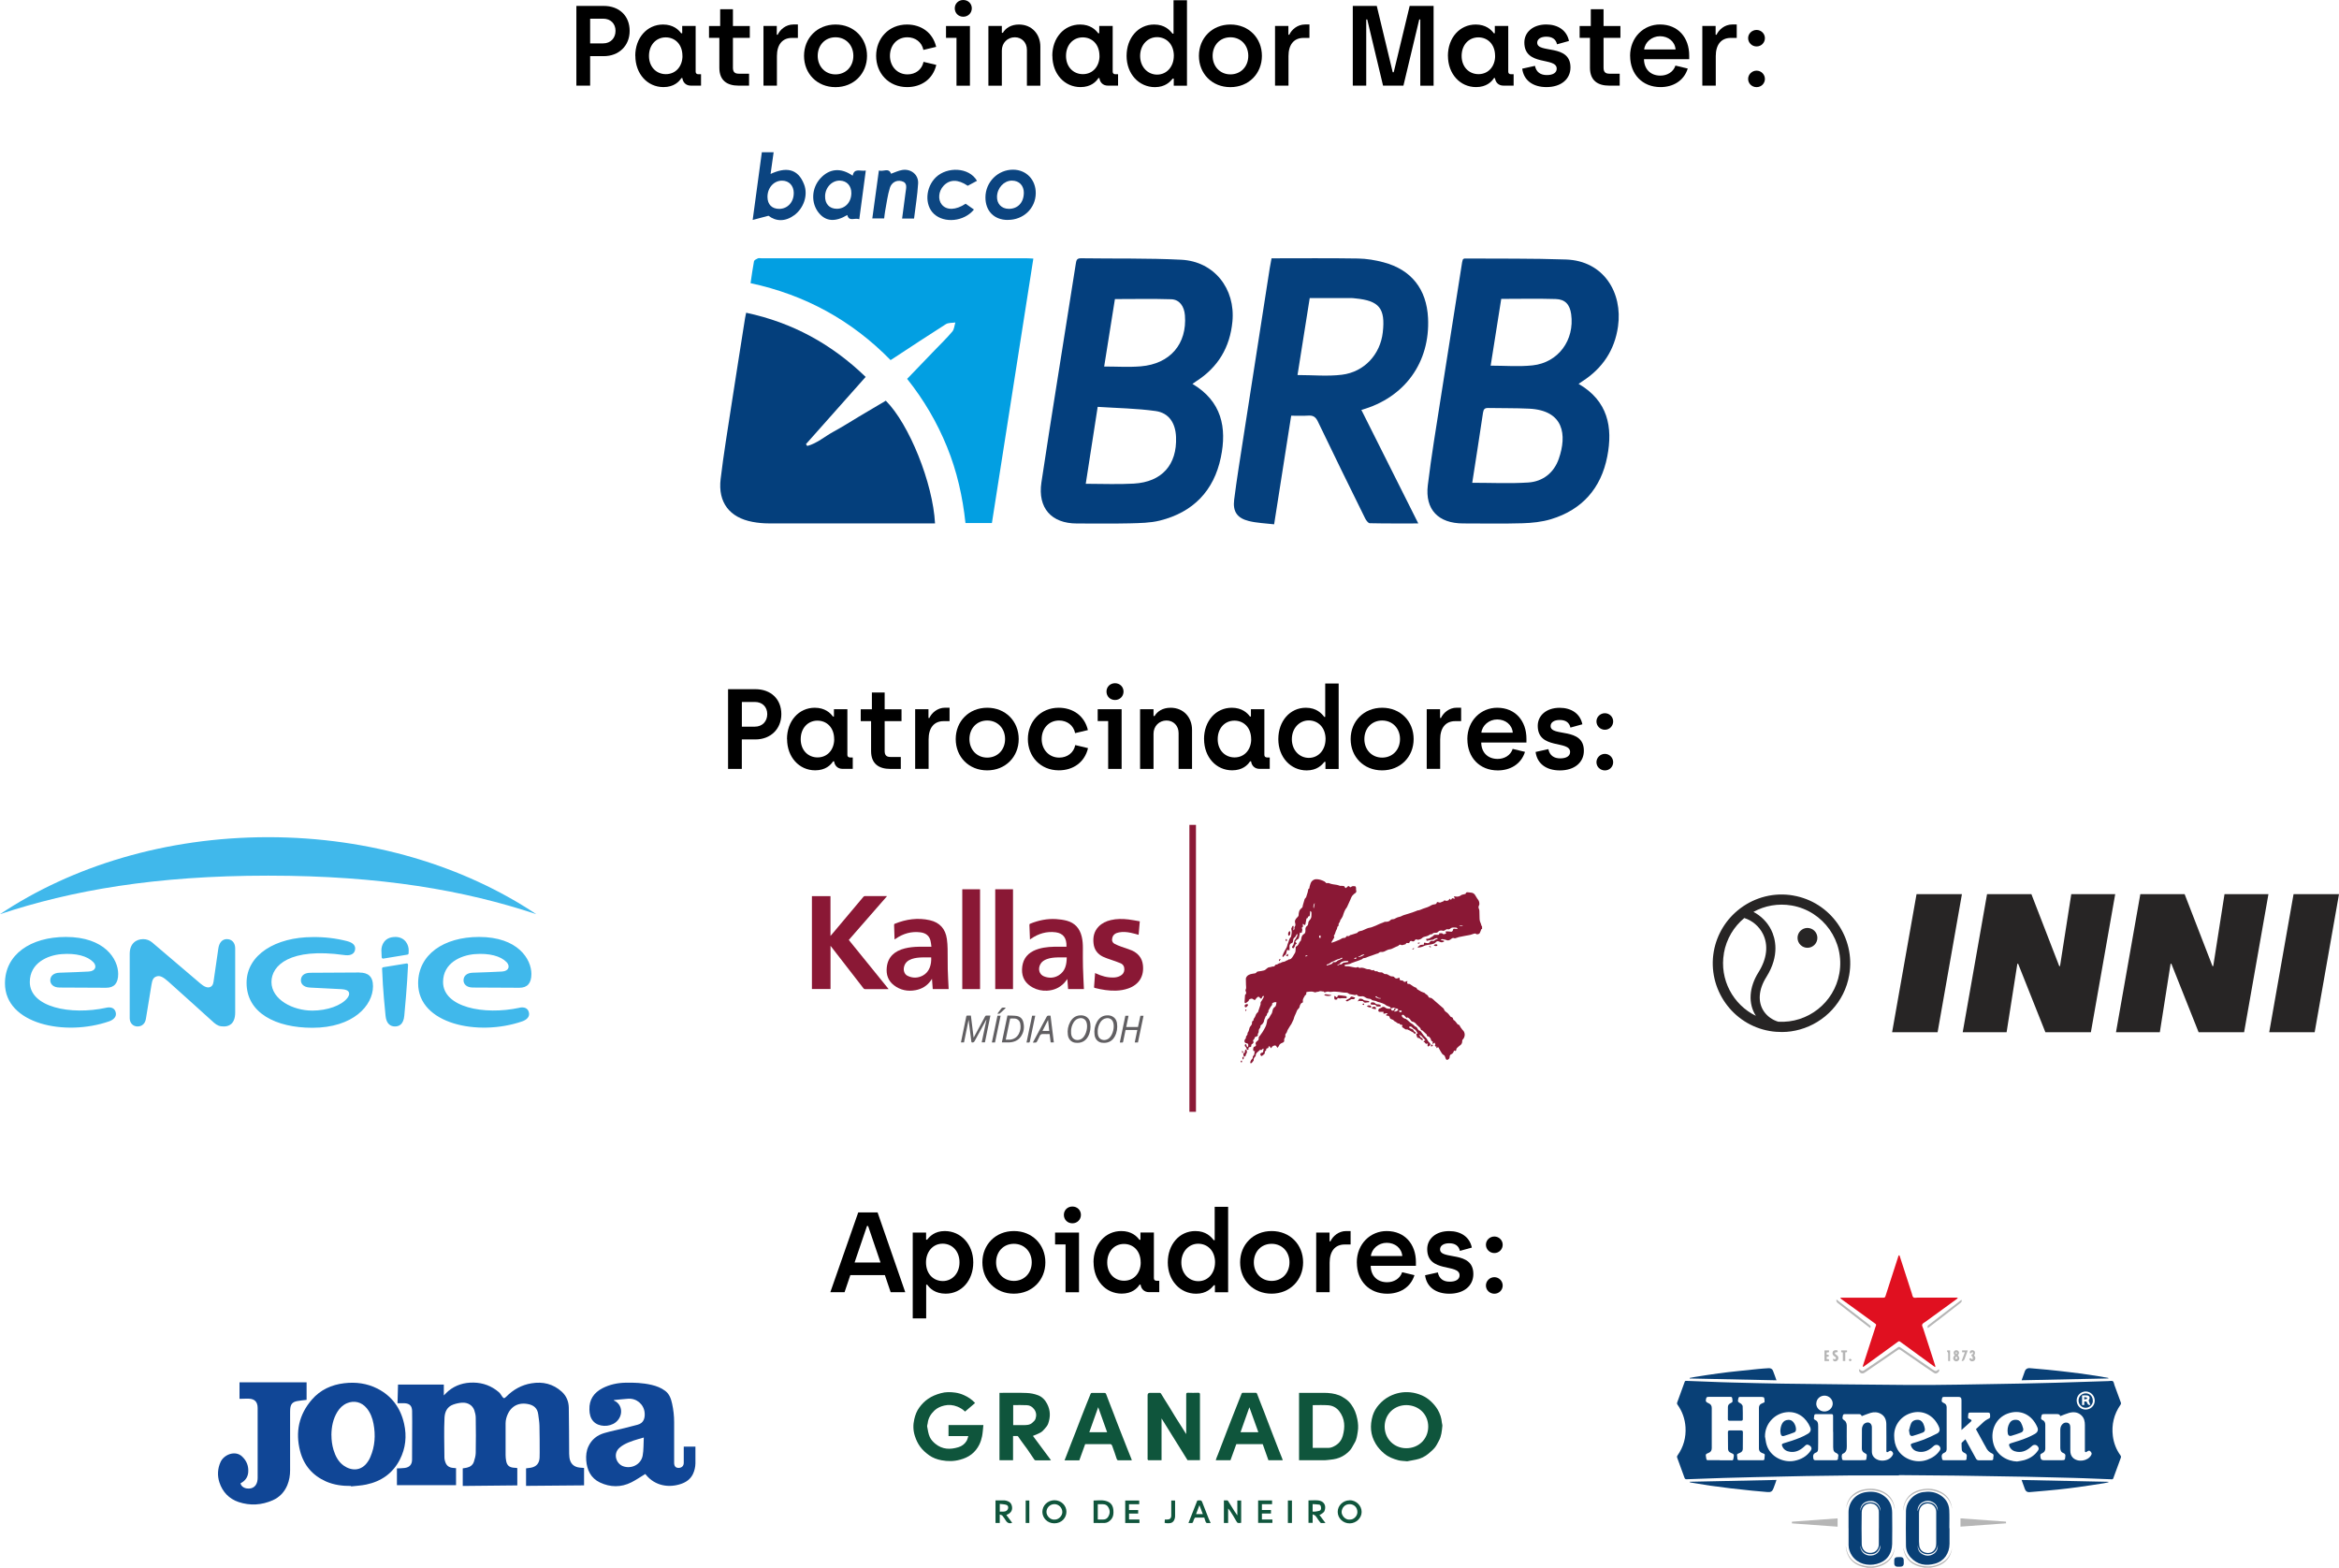 <?xml version="1.0" encoding="UTF-8"?>
<svg id="Camada_2" xmlns="http://www.w3.org/2000/svg" viewBox="0 0 513.19 344">
  <defs>
    <style>
      .cls-1 {
        fill: #8a1835;
      }

      .cls-2 {
        fill: #272525;
      }

      .cls-3 {
        fill: #104696;
      }

      .cls-4 {
        fill: #0b4480;
      }

      .cls-5 {
        fill: #05407d;
      }

      .cls-6 {
        fill: #043f7d;
      }

      .cls-7 {
        fill: #0c4681;
      }

      .cls-8 {
        fill: #0f553c;
      }

      .cls-9 {
        fill: #029fe2;
      }

      .cls-10 {
        fill: #043f7c;
      }

      .cls-11 {
        fill: #40b8eb;
      }

      .cls-12 {
        fill: #615f62;
      }

      .cls-13 {
        fill: #0d4681;
      }

      .cls-14 {
        fill: #0b4580;
      }

      .cls-15 {
        fill: #094076;
      }

      .cls-16 {
        fill: #b6b6b6;
      }

      .cls-17 {
        fill: #e01020;
      }
    </style>
  </defs>
  <g id="Camada_2-2" data-name="Camada_2">
    <g>
      <g>
        <path class="cls-6" d="M346.36,84.23c6.4,3.72,7.55,9.46,6.28,15.95-1.36,6.95-5.5,11.67-12.34,13.74-1.99.6-4.15.83-6.25.89-4.34.13-8.68.04-13.02.04-5.43,0-8.4-3.03-7.76-8.38.78-6.49,1.88-12.95,2.88-19.42,1.53-9.83,3.09-19.65,4.64-29.47.04-.25.13-.49.19-.69.15-.08.24-.17.32-.17,7.43.05,14.88-.04,22.3.22,8.26.29,12.46,7.28,11.4,14.7-.74,5.22-3.42,9.19-7.83,12.03-.25.16-.48.33-.83.56h.02ZM323.03,105.93c4.15,0,8.23.2,12.27-.06,3.22-.21,5.65-2.14,6.71-5.21,1.8-5.18,1.18-10.6-6.49-10.99-2.99-.15-5.98-.08-8.98-.15-.79-.02-1.04.27-1.16,1.04-.76,5.15-1.57,10.28-2.36,15.36h.01ZM329.38,65.58c-.77,4.87-1.55,9.79-2.32,14.65,3.13,0,6.19.26,9.19-.06,5.67-.61,9.26-5.57,8.47-11.24-.29-2.1-1.3-3.26-3.39-3.32-3.91-.12-7.83-.03-11.94-.03h0Z"/>
        <path class="cls-6" d="M261.63,84.23c6.41,3.81,7.59,9.59,6.23,16.13-1.52,7.33-6.08,12.04-13.37,13.86-2.12.53-4.39.55-6.6.61-3.87.09-7.75.03-11.62.03-5.61,0-8.61-3.41-7.78-9,1.15-7.75,2.4-15.48,3.62-23.22,1.3-8.25,2.63-16.49,3.92-24.74.12-.74.18-1.24,1.15-1.23,7.33.11,14.67-.05,21.99.32,7.22.36,11.91,6.34,11.23,13.56-.54,5.68-3.16,10.04-7.95,13.11-.24.16-.48.33-.82.57ZM238.24,106.15c3.62,0,7.09.16,10.53-.04,6.17-.36,9.5-4.14,9.26-10.22-.12-3.04-1.53-5.28-4.46-5.7-4.2-.59-8.48-.64-12.73-.92-.91,5.88-1.76,11.33-2.62,16.87h.02ZM244.62,65.62c-.76,4.8-1.55,9.75-2.36,14.8,2.79,0,5.43.18,8.04-.04,6.45-.54,10.17-4.93,9.68-11.19-.16-2.02-1.21-3.47-3.01-3.53-4.06-.13-8.12-.04-12.36-.04h0Z"/>
        <path class="cls-9" d="M226.72,56.75c-3.05,19.46-6.06,38.7-9.09,58.01h-5.8c-.61-5.73-1.86-11.34-4.05-16.71-2.17-5.33-5.04-10.27-8.75-14.92,2.05-2.13,4.08-4.23,6.1-6.34,1.29-1.34,2.63-2.63,3.82-4.05.42-.5.45-1.31.66-1.98-.71.11-1.54.02-2.1.38-3.75,2.37-7.45,4.83-11.16,7.26-.3.19-.6.38-.95.61-8.54-8.72-18.75-14.31-30.72-16.88.25-1.66.45-3.23.75-4.79.05-.27.52-.5.85-.65.21-.1.51-.02.77-.02h58.15c.46,0,.91.04,1.52.07h0Z"/>
        <path class="cls-10" d="M205.16,114.85h-1.63c-11.62,0-23.25,0-34.87-.01-1.18,0-2.38-.11-3.54-.33-5.04-.94-7.62-4.26-7.01-9.4.65-5.47,1.56-10.91,2.39-16.36.97-6.32,1.98-12.63,2.97-18.94.05-.34.14-.68.24-1.19,10.13,2.15,18.75,6.86,26.22,14.08-4.4,4.95-8.75,9.85-13.1,14.75.1.13.2.27.29.4,2.13-.56,3.81-2.07,5.7-3.1,1.95-1.06,3.82-2.25,5.72-3.39,1.94-1.15,3.89-2.3,5.81-3.44,5.12,5.11,10.35,18.09,10.8,26.93h.01Z"/>
        <path class="cls-5" d="M278.99,56.68c6.35,0,12.66-.06,18.95.04,1.89.03,3.82.35,5.64.84,6.09,1.62,9.42,5.88,9.74,12.2.48,9.72-5.09,17.5-14.63,20.18,4.14,8.25,8.26,16.46,12.49,24.91-3.69,0-7.17.03-10.64-.05-.36,0-.82-.65-1.04-1.1-3.49-7.07-6.97-14.15-10.37-21.25-.49-1.02-1.08-1.34-2.13-1.26-1.18.08-2.37.02-3.71.02-1.23,7.87-2.46,15.7-3.74,23.83-1.92-.23-3.78-.28-5.55-.72-2.55-.63-3.55-2.07-3.22-4.67.58-4.6,1.33-9.18,2.04-13.77,1.91-12.33,3.83-24.66,5.76-37,.11-.7.26-1.4.4-2.2h0ZM284.69,82.29c3.38,0,6.61.32,9.74-.07,4.93-.61,8.42-4.49,8.96-9.29.6-5.27-.77-6.96-6.04-7.46-.26-.02-.51-.07-.77-.07h-9.22c-.91,5.73-1.79,11.27-2.68,16.89h.01Z"/>
        <path class="cls-4" d="M167.16,33.41h2.58c-.21,1.53-.42,3.01-.67,4.76,3.26-1.52,5.97-1.32,7.36,2.31.9,2.34-.09,5.21-2.17,6.74-1.98,1.45-4,1.39-5.65.12-1.28.34-2.23.59-3.47.92.7-5.2,1.35-9.98,2.01-14.84h0ZM174.16,42.35c-.02-1.62-1.03-2.7-2.55-2.71-1.82-.02-3.25,1.57-3.22,3.61.02,1.63.99,2.59,2.6,2.58,1.83-.02,3.18-1.5,3.16-3.47h0Z"/>
        <path class="cls-14" d="M188.55,48.11c-1.02-.41-2.24.62-2.65-.93-2.62,1.57-4.69,1.42-6.22-.43-1.8-2.18-1.65-5.47.33-7.63s4.5-2.38,7.07-.57c.35-1.75,1.64-.92,2.88-1.13-.48,3.61-.94,7.04-1.43,10.69h.02ZM186.79,42.4c.02-1.61-.96-2.71-2.47-2.77-1.75-.07-3.24,1.47-3.29,3.38-.05,1.71.94,2.79,2.56,2.8,1.84,0,3.18-1.42,3.2-3.42h0Z"/>
        <path class="cls-4" d="M221.11,48.26c-2.99,0-4.91-1.96-4.9-4.96.01-3.37,2.76-6.1,6.1-6.07,2.89.03,4.98,2.23,4.94,5.2-.04,3.29-2.72,5.84-6.13,5.82h-.01ZM224.64,42.39c.02-1.68-1.02-2.77-2.65-2.76-1.72.02-3.18,1.6-3.24,3.5-.05,1.57.98,2.66,2.53,2.69,1.98.04,3.32-1.34,3.35-3.44h0Z"/>
        <path class="cls-7" d="M200.54,47.95h-2.61c.26-1.94.52-3.85.76-5.76.12-.96.49-2.09-.85-2.44-1.22-.32-2.25.37-2.59,1.45-.52,1.66-.72,3.41-1.05,5.13-.09.5-.14,1.01-.21,1.59h-2.6c.48-3.48.95-6.94,1.44-10.51.99.32,2.16-.68,2.67.71.8-.28,1.59-.68,2.44-.82,1.93-.32,3.61,1.02,3.5,2.95-.15,2.56-.58,5.1-.89,7.68v.02Z"/>
        <path class="cls-13" d="M214.36,39.67c-.74.4-1.4.75-2.03,1.09-2.15-1.46-3.98-1.43-5.33.03-1.09,1.18-1.25,3.02-.36,4.1,1.06,1.29,3.07,1.24,5.23-.19.59.41,1.2.84,1.82,1.28-2.16,2.65-6.5,3.07-8.78.95-2.09-1.95-1.86-5.84.45-8.05,2.45-2.34,7.24-2.22,8.99.78h0Z"/>
      </g>
      <g>
        <g id="Camada_1-2">
          <g>
            <path class="cls-8" d="M260.26,314.57v-8.58c0-.32.08-.41.41-.4.74.03,1.48.03,2.23,0,.32,0,.38.11.38.39v14.4h-2.73c-1.88-3.02-3.77-6.05-5.7-9.16v9.18h-2.87c-.07,0-.16-.11-.19-.19s0-.18,0-.27v-13.8q0-.53.53-.53h2.05c.2,0,.31.07.4.23.27.45.54.9.82,1.34.32.51.63,1.01.95,1.51.44.73.88,1.45,1.32,2.18.53.84,1.06,1.67,1.59,2.51.26.41.51.83.77,1.23.03,0,.05-.03.08-.03h-.04Z"/>
            <path class="cls-8" d="M308.79,320.63c-.8-.08-1.42-.08-1.99-.23-1.1-.3-2.17-.7-3.06-1.44-.74-.62-1.38-1.3-1.88-2.13-1.21-1.98-1.32-4.08-.68-6.23.27-.88.75-1.7,1.38-2.41.66-.74,1.41-1.35,2.29-1.81,1.46-.74,2.98-1.05,4.62-.88.88.09,1.73.33,2.53.68.7.31,1.35.74,1.93,1.28s1.08,1.13,1.48,1.79c.54.9.86,1.88.95,2.93.02.23.13.47.1.69-.11,1.12-.2,2.25-.76,3.26-.28.5-.52,1.03-.87,1.47-.4.49-.9.92-1.39,1.33-.8.68-1.73,1.13-2.76,1.33-.69.13-1.38.27-1.89.36h0ZM308.58,308.3c-2.69,0-4.73,1.99-4.78,4.62-.04,2.78,2.08,4.83,4.72,4.84,2.72.02,4.83-1.99,4.84-4.73,0-2.71-2.05-4.69-4.79-4.73h.01Z"/>
            <path class="cls-8" d="M285.02,320.41v-14.8h5.44c1.17,0,2.32.13,3.41.56.46.18.88.47,1.29.73.51.33.93.77,1.29,1.25.73.98,1.13,2.07,1.36,3.26.18.92.24,1.83.09,2.72-.14.85-.23,1.73-.72,2.5-.32.5-.55,1.08-.93,1.52-.49.55-1.07,1.03-1.73,1.39-.83.45-1.72.66-2.65.74-.42.03-.83.12-1.24.12-1.74.02-3.49,0-5.23,0h-.38v.02h0ZM288.02,308.31v9.38h3.43c.61,0,1.13-.26,1.63-.57.79-.49,1.31-1.24,1.54-2.1.51-1.87.5-3.69-.76-5.35-.65-.85-1.5-1.28-2.51-1.34-1.1-.08-2.21-.02-3.34-.02h.01Z"/>
            <path class="cls-8" d="M212.47,315.1h-4.36v-2.42h7.65c-.09.82-.13,1.63-.28,2.43-.13.64-.33,1.28-.62,1.87-.41.82-.97,1.55-1.71,2.12-.75.58-1.58.93-2.5,1.18-1.37.38-2.74.38-4.1.12-.95-.18-1.89-.52-2.69-1.09-.73-.53-1.42-1.13-1.97-1.88-.52-.72-.88-1.48-1.15-2.32-.41-1.23-.43-2.48-.14-3.72.21-.92.54-1.8,1.11-2.57.53-.73,1.15-1.37,1.91-1.89.85-.59,1.77-.95,2.76-1.23,1.08-.31,2.16-.29,3.23-.14.65.09,1.3.29,1.9.56.9.4,1.72.94,2.43,1.72-.73.63-1.48,1.26-2.2,1.88-.49-.48-1.05-.83-1.69-1.09-.95-.38-1.92-.46-2.89-.23-.78.19-1.53.51-2.13,1.08-.81.77-1.37,1.68-1.49,2.82-.03.24-.15.49-.11.72.15.78.25,1.6.58,2.3.26.57.72,1.07,1.24,1.49,1.55,1.25,3.25,1.27,5.03.73.73-.22,1.38-.68,1.79-1.37.18-.29.25-.66.39-1.07h0v.02-.02Z"/>
            <path class="cls-8" d="M222.27,315.09v5.3h-2.98v-14.78h.34c1.88,0,3.77-.05,5.64.03.83.03,1.7.2,2.48.5.87.33,1.53.99,1.98,1.86.76,1.44.77,2.9.24,4.38-.14.4-.44.75-.73,1.08-.26.31-.55.63-.89.83-.53.31-1.12.51-1.72.77,1.28,1.73,2.61,3.52,3.96,5.33-.12,0-.2.03-.29.03h-2.98c-.2,0-.32-.04-.43-.23-.48-.74-.98-1.47-1.48-2.19-.46-.65-.95-1.29-1.42-1.93-.21-.29-.4-.59-.6-.88-.04-.05-.13-.1-.18-.11h-.98.04ZM222.3,308.31v4.38h2.21c.71,0,1.42,0,1.98-.51.28-.24.59-.53.7-.85.25-.73.21-1.45-.29-2.12-.4-.54-.93-.86-1.57-.89-1-.06-2-.02-3.03-.02h0Z"/>
            <path class="cls-8" d="M281.45,320.4h-3.15c-.41-1.15-.83-2.33-1.25-3.53h-5.8c-.43,1.17-.85,2.35-1.28,3.53h-3.23c.08-.21.13-.41.2-.59.11-.28.23-.54.33-.82.43-1.09.84-2.19,1.26-3.28.21-.55.42-1.1.63-1.65.36-.93.73-1.87,1.09-2.8.37-.95.74-1.89,1.12-2.84.34-.87.69-1.74,1.03-2.61.07-.16.15-.21.33-.21h2.73c.19,0,.28.06.35.23.19.53.39,1.04.6,1.56.33.85.68,1.7,1,2.55.25.63.48,1.28.73,1.92.36.93.73,1.88,1.08,2.81.38.99.76,1.98,1.15,2.97.32.81.64,1.62.97,2.43.04.1.06.21.1.34h.02-.01ZM274.12,308.77c-.67,1.88-1.3,3.67-1.94,5.48h3.91c-.65-1.82-1.3-3.61-1.97-5.48h0Z"/>
            <path class="cls-8" d="M248.28,320.41h-2.92c-.24,0-.3-.18-.36-.34-.17-.46-.3-.93-.46-1.38-.18-.52-.35-1.03-.55-1.54-.05-.13-.22-.28-.33-.28-1.86-.02-3.72,0-5.57,0-.43,1.19-.86,2.37-1.28,3.55h-3.24c.2-.5.38-.98.57-1.45.25-.66.5-1.32.76-1.98.37-.95.74-1.89,1.11-2.83.38-.97.74-1.94,1.12-2.91.38-.96.75-1.93,1.13-2.88.33-.83.68-1.67,1.01-2.5.07-.18.15-.24.34-.24.9,0,1.8.02,2.7,0,.23,0,.33.1.39.28.19.53.39,1.05.6,1.57.37.95.73,1.89,1.1,2.84.22.56.43,1.13.64,1.69.35.91.71,1.82,1.07,2.73.38.96.74,1.92,1.13,2.88.34.87.68,1.73,1.03,2.58.03.06.03.13.05.23h-.02l-.02-.02ZM242.91,314.25c-.65-1.82-1.29-3.63-1.96-5.49-.67,1.88-1.3,3.67-1.95,5.49h3.91Z"/>
            <path class="cls-8" d="M268.53,329.21h.73c.06,0,.14.06.18.11.47.74.93,1.49,1.39,2.23.18.3.39.58.65.96v-3.28h.84v4.9c-.74.11-.83.08-1.12-.46-.4-.76-.88-1.47-1.34-2.19-.11-.18-.26-.32-.4-.49v3.17h-.93v-4.95h0Z"/>
            <path class="cls-8" d="M239.94,334.16v-4.92c.84,0,1.7-.14,2.48.03,1.34.3,1.89,1.08,1.88,2.54,0,.57-.11,1.11-.5,1.57-.38.43-.83.75-1.4.78-.81.03-1.62,0-2.45,0h-.01ZM240.87,333.4c.47,0,.9.03,1.33,0,.38-.03.72-.24.92-.56.46-.73.48-1.47,0-2.2-.08-.13-.2-.27-.33-.36-.6-.4-1.28-.17-1.93-.24v3.36h0Z"/>
            <path class="cls-8" d="M231.33,329.17c1.52,0,2.66,1.18,2.65,2.53,0,1.34-1.07,2.55-2.66,2.54-1.52,0-2.6-1.17-2.62-2.5,0-1.41,1.13-2.53,2.63-2.57h0ZM231.32,333.42c.88.08,1.78-.79,1.76-1.68-.02-.93-.79-1.68-1.67-1.71-1.04-.03-1.78.78-1.81,1.67s.84,1.78,1.72,1.73h0Z"/>
            <path class="cls-8" d="M296.08,329.17c1.43-.02,2.68,1.16,2.67,2.57,0,1.32-1.17,2.49-2.59,2.51-1.5.02-2.66-1.14-2.66-2.53s1.19-2.51,2.58-2.53h0v-.02ZM296.08,333.42c.88.08,1.75-.73,1.74-1.66,0-1-.72-1.67-1.58-1.72-1.17-.08-1.83.81-1.88,1.67-.04.83.83,1.79,1.72,1.72h0Z"/>
            <path class="cls-8" d="M219.35,332.3v1.86h-.93v-4.95c.56,0,1.12.02,1.68,0,.48-.03.9.09,1.32.33.55.31.78,1.23.57,1.82-.22.59-.65.83-1.19,1.04.43.58.85,1.15,1.28,1.72-.56.22-1.03.07-1.36-.43-.25-.38-.49-.77-.78-1.12-.11-.13-.34-.16-.58-.27h-.01ZM219.36,329.98v1.7c.52-.07,1.03.12,1.51-.23.43-.31.47-1.06-.02-1.24-.45-.17-.96-.16-1.48-.23h-.01Z"/>
            <path class="cls-8" d="M287.09,329.21c.73,0,1.43-.06,2.12,0,1.27.13,1.87,1.13,1.38,2.36-.12.28-.48.46-.75.68-.08.07-.2.08-.35.14.43.59.86,1.16,1.32,1.78h-.96c-.07,0-.14-.07-.18-.13-.15-.18-.29-.37-.43-.56-.21-.3-.38-.63-.63-.89-.13-.14-.35-.2-.61-.33v1.88h-.91v-4.93h0ZM288.01,331.67c.17,0,.33.02.48,0,.33-.05.68-.08,1-.18.31-.1.39-.4.35-.7-.03-.29-.08-.62-.46-.66-.45-.06-.91-.08-1.38-.11v1.66h0Z"/>
            <path class="cls-8" d="M265.61,334.17c-.33,0-.58.03-.84,0-.09-.02-.2-.15-.24-.26-.12-.29-.2-.6-.3-.92h-1.95c-.06,0-.14.04-.16.08-.12.24-.26.48-.31.73-.07.28-.18.42-.48.38-.19-.03-.38,0-.58,0,.66-1.68,1.31-3.33,1.95-4.95.94-.08.93-.08,1.24.79.22.61.48,1.21.71,1.81.19.48.37.98.57,1.46.12.28.25.55.41.88h-.02ZM263.16,330.25c-.26.68-.5,1.32-.74,1.97h1.49c-.25-.66-.49-1.29-.75-1.97Z"/>
            <path class="cls-8" d="M276.88,333.4h2.29v.74h-3.13v-4.92h3.06v.82h-2.23v1.28h1.99v.77h-1.99v1.3h.01Z"/>
            <path class="cls-8" d="M249.95,329.23v.82h-2.24v1.28h2.01v.77h-2v1.3h2.28v.77h-3.12v-4.93h3.07,0Z"/>
            <path class="cls-8" d="M255.53,334.14c.02-.25.03-.48.04-.73h.48c.62,0,.92-.26.93-.88v-3.3h.82c0,.07.02.13.02.19,0,1.07.02,2.14,0,3.21,0,.34-.09.71-.26,1-.35.61-.98.63-1.6.58-.13,0-.24-.04-.42-.07h0Z"/>
            <path class="cls-8" d="M283.46,334.16h-.89v-4.93h.89v4.93Z"/>
            <path class="cls-8" d="M225.84,334.16h-.8v-4.93h.8v4.93Z"/>
          </g>
        </g>
        <g>
          <path class="cls-3" d="M115.42,326.04v-3.86c.36-.05.7-.08,1.05-.14,1.22-.23,1.85-.95,1.92-2.19.02-.36.02-.73.02-1.08,0-1.99,0-3.98-.05-5.97-.02-.83-.17-1.65-.27-2.48-.17-1.35-1.01-2.03-2.3-2.26-2.31-.43-4.08.74-4.72,3.17-.09.35-.14.71-.14,1.07-.02,2.33-.02,4.66,0,6.99,0,.43.05.87.13,1.29.18.95.69,1.38,1.66,1.46.25.02.5.04.76.06,0,.11.02.2.02.28v3.54c-4,.04-7.97.08-11.97.12v-3.86c.3-.05.61-.08.9-.15.75-.17,1.32-.59,1.55-1.32.2-.62.39-1.28.4-1.93.05-2.57.04-5.14,0-7.71,0-.55-.14-1.13-.32-1.66-.39-1.08-1.42-1.72-2.71-1.64-.67.05-1.34.2-1.96.43-1.29.48-1.79,1.57-1.86,2.85-.08,1.42-.07,2.85-.07,4.27,0,1.51.03,3.01.05,4.53,0,.23.05.45.11.67.26,1.01.8,1.48,1.85,1.57.19.02.38.03.59.05v3.73h-12.97v-3.68c.58-.03,1.17-.02,1.73-.1,1.03-.14,1.58-.75,1.59-1.79.03-2.79.02-5.58.03-8.36,0-.79,0-1.6-.02-2.39-.04-1.09-.55-1.6-1.64-1.66-.5-.02-1.01,0-1.56,0,.04-1.39.08-2.73.11-4.1h10.05v2.39c.37-.37.67-.7,1-.98,1.6-1.32,3.48-1.88,5.54-1.84,2.09.04,3.94.74,5.53,2.1.29.24.48.6.7.91.36.51.48.52.92.09,1.54-1.56,3.36-2.58,5.52-2.94,2.51-.42,4.77.11,6.68,1.85,1.03.95,1.51,2.16,1.53,3.52.06,3.37.06,6.74.08,10.1,0,.28.02.55.06.83.19,1.34.98,2.08,2.32,2.2.29.02.58.05.89.07v3.82c-4.25.04-8.49.08-12.75.11l.03.02h0Z"/>
          <path class="cls-3" d="M150.03,317.41h2.55c0,1.24.02,2.47,0,3.69-.02.81-.2,1.6-.55,2.34-.54,1.1-1.45,1.75-2.57,2.14-2.63.91-5.71.51-7.76-2.02-.05-.07-.1-.14-.11-.15-1.05.64-2.01,1.3-3.05,1.83-2.28,1.15-4.65,1.11-6.91.04-1.98-.94-2.85-2.72-3.01-4.86-.07-1.06.03-2.09.49-3.07.7-1.5,1.89-2.44,3.43-2.9,1.48-.44,3.01-.73,4.52-1.11.93-.23,1.86-.48,2.79-.72,1.44-.36,1.68-1.54,1.59-2.63-.16-1.85-1.75-3.2-3.59-3.09-1.06.07-2.1.2-3.19.3.05.08.05.11.07.11,1.96.88,2.04,3.44.34,4.78-1.39,1.08-3.7,1.01-4.83-.17-.7-.73-.9-1.67-.92-2.63-.07-2.19.98-3.72,2.88-4.7,1.56-.8,3.25-1.16,4.98-1.2,1.93-.05,3.86.03,5.75.47,1.09.25,2.12.64,3.02,1.32.93.7,1.27,1.72,1.51,2.79.3,1.35.45,2.71.45,4.09v8.91c0,.73.33,1.12.98,1.11.6,0,1.14-.36,1.13-1.13-.02-1.17,0-2.34,0-3.55h-.02.03ZM141.26,315.41c-1.57.45-3.04.83-4.38,1.57-.33.18-.65.42-.94.67-1.52,1.31-.75,3.5.76,4.06,1.83.67,3.92-.36,4.3-2.3.24-1.27.17-2.6.25-4h0Z"/>
          <path class="cls-3" d="M77.01,326.04c-1.88.02-3.73-.22-5.47-.98-2.96-1.31-4.88-3.55-5.69-6.66-1.09-4.19-.27-8.02,2.59-11.32,1.86-2.14,4.29-3.25,7.09-3.58,2.54-.3,4.99.02,7.28,1.18,3.19,1.63,5.09,4.28,5.86,7.74.6,2.7.33,5.33-.93,7.81-1.55,3.04-4.09,4.81-7.39,5.5-1.09.23-2.22.28-3.33.41v-.1h-.01ZM72.72,314.9c0,1.09.14,2.16.45,3.21.42,1.36,1.04,2.61,2.23,3.46,1.64,1.17,3.91,1.32,5.35-.93.2-.3.38-.62.51-.95,1.01-2.35,1.17-4.8.69-7.3-.23-1.24-.67-2.41-1.49-3.41-1.11-1.35-2.73-1.76-4.32-1.1-.91.39-1.58,1.04-2.1,1.87-.98,1.57-1.31,3.32-1.33,5.14h.01Z"/>
          <path class="cls-3" d="M52.55,306.93v-3.63h14.72v3.85c-.67.08-1.35.14-2.03.26-1.08.2-1.49.69-1.57,1.79-.02.22-.02.43-.02.65v12.75c0,1.13-.18,2.23-.62,3.29-.64,1.51-1.7,2.63-3.19,3.29-2.43,1.07-4.94,1.23-7.48.39-2.13-.71-3.54-2.24-4.22-4.31-.48-1.47-.41-3.03.26-4.49.73-1.6,3.19-2.62,4.71-1.2,1.01.94,1.46,2.11,1.35,3.47-.07.89-.48,1.61-1.21,2.13-.16.11-.33.2-.48.3.13.59.67,1.02,1.4,1.12,1.32.18,2.21-.56,2.34-1.94.02-.13.02-.26.02-.4v-15.35c-.02-1.31-.64-1.96-1.95-2.01-.51-.02-1.01.02-1.52.02h-.49v.02h-.02Z"/>
        </g>
        <g>
          <path class="cls-17" d="M416.76,275.45c.9,2.79,1.8,5.58,2.71,8.37.1.29.13.69.35.85.2.15.59.05.89.05h8.78l.05.08c-.07.07-.13.16-.21.22-2.28,1.66-4.57,3.32-6.85,4.98-.27.2-.65.36-.74.63-.09.25.14.61.24.92.86,2.67,1.73,5.35,2.6,8.03.03.1.03.21.05.32-.03.02-.05.03-.08.05-.35-.25-.7-.5-1.05-.75-2.21-1.61-4.42-3.21-6.62-4.83-.2-.15-.32-.07-.47.04-2.45,1.79-4.91,3.57-7.37,5.35-.08.06-.16.12-.33.15.02-.11.01-.23.05-.33.82-2.55,1.65-5.1,2.48-7.65.12-.36.22-.74.36-1.09.06-.17.03-.27-.12-.38-2.06-1.49-4.11-2.98-6.17-4.47-.44-.32-.89-.64-1.33-.97-.07-.05-.12-.13-.24-.27.22,0,.34-.02.47-.02,3.01,0,6.02,0,9.03,0,.26,0,.36-.08.44-.32.96-2.99,1.92-5.96,2.89-8.95h.18v-.02Z"/>
          <path class="cls-16" d="M409.74,344c-.37-.08-.75-.14-1.12-.24-2.13-.56-3.41-2.07-3.63-4.25-.01-.1,0-.2,0-.33.07.36.11.69.2,1,.47,1.64,1.56,2.68,3.15,3.18,2.06.65,4.01.41,5.76-.92.83-.63,1.29-1.5,1.64-2.85-.06.29-.1.59-.18.88-.52,1.87-1.83,2.89-3.65,3.35-.31.08-.63.13-.95.18h-1.23,0Z"/>
          <path class="cls-16" d="M422.37,344c-.47-.1-.96-.17-1.42-.32-1.84-.58-2.96-1.81-3.32-3.71-.01-.05-.02-.1-.02-.15,0-.04,0-.08.03-.13.03.13.06.27.1.4.04.14.09.29.14.43.53,1.43,1.57,2.35,3,2.81,2.05.66,3.99.44,5.75-.86.95-.7,1.43-1.71,1.69-2.85-.06.29-.1.58-.18.86-.54,1.86-1.84,2.87-3.65,3.32-.31.07-.63.13-.95.18h-1.16v.02Z"/>
          <path class="cls-15" d="M416.67,323.74c-3.73,0-7.47-.02-11.2,0-3.04.02-6.08.06-9.12.12-3.73.07-7.46.16-11.2.24-2.31.05-4.62.11-6.92.18-2.73.09-5.45.19-8.17.29-.24,0-.36-.05-.46-.3-.52-1.47-1.05-2.93-1.6-4.39-.08-.21-.07-.36.07-.55,1.31-1.86,1.88-3.94,1.74-6.2-.12-1.8-.7-3.45-1.75-4.92-.12-.17-.14-.31-.07-.5.55-1.5,1.1-3,1.64-4.51.06-.17.14-.23.32-.22,2.55.1,5.1.2,7.65.29.78.03,1.57.05,2.35.07,3.69.09,7.38.2,11.07.25,9.23.12,18.45.22,27.67.29,3.7.03,7.41-.02,11.11-.07,4.6-.06,9.21-.14,13.82-.24,2.52-.05,5.04-.1,7.57-.18,3.79-.11,7.58-.24,11.37-.36h.06c.32,0,.73-.13.95.02.22.15.25.57.36.88.46,1.26.91,2.51,1.38,3.76.08.21.06.36-.07.55-1.43,2.06-1.98,4.36-1.67,6.84.2,1.56.75,2.98,1.67,4.25.13.19.15.34.07.55-.55,1.48-1.09,2.96-1.63,4.45-.07.2-.16.26-.36.25-2.06-.09-4.13-.16-6.19-.24-.73-.03-1.46-.05-2.2-.07-3.43-.09-6.87-.18-10.31-.25-5.12-.1-10.25-.18-15.38-.25-4.2-.05-8.4-.07-12.6-.11v.06h0l.03.02ZM377.34,320.41c.8,0,1.58,0,2.38,0,.42,0,.53.12.63-.5.13-.78.13-.83-.6-1.14-.4-.17-.6-.45-.61-.86-.02-1.24-.02-2.48-.03-3.72,0-.24.16-.33.39-.33h2.5c.28,0,.41.12.4.4-.01,1.21-.01,2.42-.02,3.63,0,.41-.19.69-.59.86-.88.39-.67.23-.62,1.09.03.53.08.56.61.56h4.79c.08,0,.16,0,.24,0,.21,0,.31-.12.32-.32,0-.09,0-.18.02-.27.12-.9.07-.74-.59-1.02-.45-.19-.64-.53-.64-.97-.01-2.97-.01-5.94,0-8.91,0-.44.19-.81.65-.97.14-.05.28-.12.41-.18.07-.03.18-.1.18-.14-.01-.32-.01-.65-.11-.95-.03-.1-.35-.15-.53-.16-1.5,0-3.01,0-4.52,0-.09,0-.18.02-.27,0-.21,0-.28.12-.32.3-.17.74-.16.77.5,1.14.05.02.1.04.13.08.12.17.31.35.31.52.04.96.03,1.91.03,2.86,0,.21-.12.32-.32.32h-2.62c-.22,0-.34-.12-.34-.34,0-.88.01-1.77.01-2.65,0-.41.2-.67.56-.85.5-.25.5-.27.43-.81-.06-.56-.09-.59-.65-.59h-4.43c-.14,0-.29,0-.42.03-.09.03-.2.12-.22.2-.23.71-.14.92.54,1.2.48.2.65.57.65,1.03.01,2.93.01,5.86,0,8.79,0,.47-.18.85-.68,1.04-.69.27-.69.32-.56,1.04,0,.03.01.06.02.09.07.46.07.48.55.48h2.42l.02.02ZM433.54,313.57c.58-.55,1.14-1.09,1.72-1.61.25-.22.53-.41.82-.56.59-.29.59-.27.56-.91-.02-.48-.09-.55-.59-.55h-3.57c-.56,0-.6,0-.65.56-.06.79-.11.65.45.91.35.16.38.29.1.55-.47.43-.95.85-1.43,1.28-.18.16-.36.32-.59.52v-6.56c0-.5-.19-.7-.7-.7h-1.01c-.71,0-1.42,0-2.14,0-.13,0-.34.07-.37.17-.09.24-.11.51-.12.77,0,.07.09.17.17.23.11.09.24.15.37.21.4.18.55.51.55.93v9.09c0,.34-.1.67-.43.81-.51.22-.75.5-.63,1.11.1.52.07.58.62.58h3.91c.97,0,.87.05.93-.83,0-.06.05-.13.03-.18-.05-.14-.09-.31-.19-.4-.12-.12-.29-.18-.44-.26-.28-.13-.46-.37-.48-.66-.05-.46-.04-.93-.05-1.4,0-.05.02-.1.06-.13.25-.25.51-.49.78-.75.1.18.18.32.25.46.69,1.25,1.38,2.5,2.06,3.76.15.28.35.4.65.4h2.69c.28,0,.48-.06.47-.4,0-.17.01-.35.05-.51.06-.31-.06-.48-.33-.59-.63-.27-1.05-.74-1.34-1.35-.07-.17-.18-.32-.27-.48-.64-1.16-1.28-2.32-1.92-3.5v-.02h.01ZM452.05,310.75c-.09-.41-.39-.48-.77-.48-.84.02-1.69,0-2.53,0-.78,0-.77,0-.91.75-.05.25.01.44.26.54.48.2.65.58.65,1.07v5.19c0,.46-.18.78-.61,1-.54.27-.53.29-.45.89,0,.03,0,.06.01.09q.06.59.66.59h4.09c.13,0,.27,0,.39-.03.09-.03.2-.13.23-.22.05-.17.03-.36.07-.54.09-.4-.06-.64-.43-.78-.52-.19-.66-.63-.67-1.12-.01-1.3-.01-2.6,0-3.91,0-.44.09-.88.39-1.22.28-.32.63-.49,1.05-.43.36.05.62.26.71.62.05.2.05.4.05.61v4.88c0,.6.12,1.15.56,1.59,1.08,1.07,3.26.78,4.01-.55.19-.33.14-.52-.16-.84-.24-.26-.45-.14-.67,0-.07.05-.14.09-.21.13-.21.12-.3.02-.33-.18-.01-.09,0-.18,0-.28,0-1.82.01-3.64,0-5.46,0-.79-.16-1.54-.77-2.11-.78-.73-1.72-.81-2.7-.54-.65.18-1.27.46-1.94.71h0l.02.02ZM408.5,310.75c-.12-.22-.2-.47-.55-.47-1.07,0-2.14,0-3.2,0-.27,0-.38.12-.43.37-.13.68-.12.66.44,1.08.18.13.31.4.37.62.07.24.06.5.06.75,0,1.41-.02,2.83.01,4.24.01.74-.13,1.34-.9,1.64-.11.04-.18.27-.21.41-.03.16.01.32.03.48.05.49.08.52.58.52h3.63c.29,0,.59,0,.88-.02.09,0,.24-.06.25-.12.06-.35.14-.71.11-1.05-.02-.14-.28-.3-.46-.39-.41-.2-.61-.52-.61-.97,0-1.45,0-2.89.02-4.33,0-.24.09-.48.19-.7.18-.4.52-.62.95-.69.58-.09,1.04.37,1.04,1.06v5.31c0,.74.35,1.3.99,1.67.5.28,1.04.36,1.59.31.88-.09,1.6-.46,2.02-1.27.14-.27.05-.51-.23-.77-.21-.2-.4-.13-.6,0-.09.06-.17.1-.26.16-.2.12-.28,0-.33-.16-.02-.09,0-.18,0-.27,0-1.9.02-3.8-.01-5.71-.02-.93-.34-1.75-1.22-2.24-.71-.4-1.48-.42-2.24-.2-.65.2-1.27.46-1.93.71h0l.02.03ZM415.59,314.97c0,1.18.22,2.16.74,3.07,1.13,1.98,3.94,3.2,6.54,2.25,1.09-.4,2.03-1.02,2.7-1.99.14-.2.22-.41.14-.66-.22-.64-.95-.82-1.44-.37-.13.12-.26.23-.39.34-.83.69-1.76,1.08-2.86.93-.75-.1-1.34-.44-1.67-1.15-.21-.45-.14-.59.32-.73.82-.26,1.65-.48,2.45-.8.99-.4,1.95-.85,2.89-1.33.51-.26.66-.73.47-1.27-.1-.31-.26-.59-.42-.87-1.19-2.05-3.33-2.97-5.52-2.41-2.39.61-3.96,2.65-3.95,5h0ZM442.54,320.68c.54-.1,1.08-.16,1.61-.31,1.23-.36,2.26-1.03,3-2.1.14-.21.2-.42.1-.66-.25-.62-.95-.78-1.43-.33-.92.85-1.93,1.46-3.25,1.27-.76-.11-1.36-.45-1.68-1.18-.18-.41-.12-.56.31-.7.6-.18,1.2-.36,1.79-.56,1.19-.39,2.36-.85,3.46-1.48.62-.36.82-.85.56-1.46-1.19-2.81-3.79-4.03-6.56-2.99-2.45.92-3.76,3.52-3.16,6.29.65,2.93,3.22,4.14,5.26,4.21h-.01ZM387.24,315.14c.13.64.18,1.3.38,1.92.84,2.68,3.75,3.92,6.05,3.47,1.49-.29,2.74-.97,3.62-2.25.1-.15.18-.36.16-.53-.06-.38-.36-.59-.7-.73-.32-.13-.54.02-.75.24-.08.09-.18.17-.27.25-.85.74-1.8,1.2-2.97,1.04-.79-.11-1.4-.46-1.72-1.22-.17-.4-.11-.52.3-.65.61-.19,1.22-.37,1.82-.57,1.21-.41,2.4-.85,3.5-1.52.58-.35.75-.83.51-1.42-.84-2.01-2.71-3.61-5.28-3.3-2.63.32-4.66,2.6-4.64,5.28h0ZM402.19,314.18h0v-3.45c0-.38-.07-.45-.44-.45h-3.2c-.42,0-.48.06-.52.49,0,.07,0,.14-.02.21-.11.31.02.5.31.62.4.17.55.51.58.92,0,.17.02.35.02.52v3.48c0,.48,0,.96-.02,1.43-.01.31-.1.63-.4.74-.65.23-.77.66-.65,1.28.06.29.16.43.46.43.6,0,1.2,0,1.8,0,.89,0,1.79,0,2.69,0,.32,0,.47-.13.48-.44,0-.1-.01-.21.02-.31.16-.48-.1-.71-.5-.88-.29-.12-.47-.35-.54-.66-.03-.19-.05-.39-.05-.58v-3.39.02l-.02.02ZM398.49,307.95c0,.98.79,1.75,1.8,1.75s1.83-.81,1.82-1.75c-.01-.95-.83-1.73-1.8-1.73s-1.8.75-1.8,1.73h-.02ZM457.6,309.28c1.11,0,1.99-.86,2-1.94,0-1.12-.89-2.03-1.98-2.03s-1.98.89-1.99,1.94c0,1.15.84,2.03,1.97,2.03Z"/>
          <path class="cls-15" d="M427.74,335.31v3.42c-.02,2.11-1.2,3.8-3.16,4.35-2.04.57-3.91.26-5.39-1.38-.66-.74-1.01-1.64-1.01-2.61-.03-2.51-.04-5.03,0-7.54.03-2.07,1.69-3.86,3.73-4.16,1.22-.18,2.41-.11,3.52.5,1.35.74,2.16,1.89,2.25,3.43.07,1.33.02,2.66.02,3.99h.06-.02ZM424.83,335.3h-.01c0-1.19.02-2.38,0-3.57-.02-.83-.51-1.5-1.21-1.74-.77-.26-1.56-.06-2.07.54-.39.45-.5.99-.5,1.56v6.16c0,.31.02.61.06.91.12.89.77,1.51,1.74,1.58.78.06,1.5-.26,1.84-1.19.12-.32.14-.67.14-1.01.02-1.08,0-2.16,0-3.23h.01ZM425.17,331.65c.01-.81-.24-1.53-.95-1.97-.82-.51-1.7-.49-2.53,0-.65.39-1.05,1.24-.96,1.91.43-1.45,1.09-2.02,2.28-1.98,1.23.05,1.85.63,2.17,2.02h0v.02ZM425.16,339.01c-.19,1.18-.85,1.89-1.88,1.99-.55.05-1.09,0-1.58-.32-.61-.39-.88-.98-.97-1.67,0,.84.27,1.56,1.03,1.98.81.46,1.65.46,2.45-.02.73-.44.96-1.15.96-1.96h-.01Z"/>
          <path class="cls-15" d="M405.58,335.31c0-1.2-.02-2.4,0-3.6.05-2.24,1.58-3.98,3.79-4.32,1.56-.24,3.01-.02,4.26,1.04,1.07.9,1.5,2.1,1.52,3.45.02,2.3.04,4.6,0,6.9-.05,2.25-1.27,3.83-3.37,4.37-2.05.53-4.21-.05-5.41-1.76-.49-.7-.76-1.48-.78-2.33-.02-1.25,0-2.5,0-3.75h-.01ZM412.24,335.32c0-1.18.01-2.36,0-3.54-.01-.9-.56-1.64-1.34-1.83-1.29-.32-2.41.5-2.43,1.86-.03,2.33-.05,4.66,0,6.98.03,1.56,1.32,2.23,2.56,1.83.71-.23,1.2-.96,1.2-1.8.01-1.17,0-2.34,0-3.51h.01ZM408.14,339c-.03,1.42.97,2.4,2.4,2.31,1.48-.1,2.1-1.27,2.03-2.31-.35,1.37-.92,1.95-1.96,2.01-.54.03-1.05-.03-1.52-.34-.59-.39-.86-.97-.96-1.66h.01ZM412.57,331.62c.12-1.15-.79-2.22-1.91-2.28-1.56-.07-2.54.8-2.52,2.27.21-1.33.99-2.02,2.33-1.98,1.26.03,1.92.77,2.1,1.99h0Z"/>
          <path class="cls-15" d="M370.75,325.12c6.32-.13,12.64-.27,19.02-.4-.1.29-.17.52-.25.74-.13.37-.28.74-.41,1.11-.24.66-.6.88-1.3.81-1.11-.11-2.22-.19-3.34-.3-1.6-.16-3.19-.33-4.78-.52-1.49-.18-2.98-.37-4.46-.58-1.42-.21-2.84-.46-4.26-.69-.08,0-.16-.06-.24-.09,0-.03,0-.06.01-.09h.01Z"/>
          <path class="cls-15" d="M370.73,302.34c.36-.07.72-.16,1.08-.21,1.72-.27,3.44-.55,5.17-.78,1.41-.2,2.82-.35,4.22-.5,1.5-.17,3-.32,4.51-.47.79-.07,1.57-.14,2.36-.18.41-.02.77.15.93.55.27.67.5,1.37.77,2.11-6.37-.13-12.71-.27-19.04-.4,0-.03,0-.07-.01-.11h.01Z"/>
          <path class="cls-15" d="M443.55,302.86c.27-.74.5-1.41.75-2.09.16-.4.58-.62,1.01-.58,1.31.12,2.63.22,3.94.35,1.6.16,3.2.33,4.81.53,1.44.17,2.88.36,4.31.57,1.37.2,2.74.44,4.1.67.05,0,.09.04.13.06,0,.03,0,.06-.01.08-6.33.13-12.67.27-19.04.4h0Z"/>
          <path class="cls-15" d="M443.55,324.73c6.39.13,12.71.27,19.04.4,0,.03,0,.07.01.11-.32.06-.63.14-.95.2-1.88.29-3.76.59-5.65.85-1.52.21-3.04.39-4.56.55-1.6.17-3.19.29-4.79.44-.47.04-.95.1-1.42.12-.47.02-.79-.22-.95-.66-.24-.65-.47-1.29-.73-2.01h0Z"/>
          <path class="cls-16" d="M403.18,333.16v1.82c-3.35-.24-6.67-.48-10.02-.73v-.37c3.33-.24,6.66-.48,10.02-.73h0Z"/>
          <path class="cls-16" d="M430.14,334.97v-1.82c3.34.24,6.65.48,9.99.72v.37c-3.32.24-6.63.48-9.99.73h0Z"/>
          <path class="cls-16" d="M407.95,300.42c.08.06.16.13.24.19.33.24.52.26.86.03,1.39-.93,2.78-1.87,4.16-2.81,1.07-.73,2.13-1.46,3.18-2.2.2-.14.33-.16.55,0,2.36,1.63,4.72,3.24,7.08,4.85.69.47.73.46,1.39-.06.14.27.06.49-.15.67-.33.3-.61.36-.9.17-.75-.49-1.49-.99-2.22-1.49-1.74-1.19-3.48-2.39-5.21-3.6-.21-.15-.35-.1-.53.03-2.44,1.68-4.89,3.35-7.34,5.02-.41.28-.94.12-1.14-.35-.05-.13-.03-.28-.05-.42.03,0,.06,0,.09,0h0Z"/>
          <path class="cls-16" d="M410.36,291.41c-.87-.66-1.72-1.29-2.55-1.94-1.53-1.19-3.06-2.39-4.59-3.57-.25-.19-.39-.4-.27-.77.19.15.36.29.52.42,2.23,1.72,4.45,3.43,6.68,5.15.34.26.34.25.19.7h.02Z"/>
          <path class="cls-16" d="M430.36,285.18c.12.28.07.46-.21.69-1.3,1.01-2.59,2.02-3.89,3.03-1.08.84-2.17,1.67-3.26,2.5-.15-.26-.11-.47.1-.64,2.42-1.86,4.85-3.72,7.26-5.57h0Z"/>
          <path class="cls-15" d="M417.69,342.71c.06.78-.13,1.1-1.05,1.04h-.4c-.37-.02-.62-.28-.63-.64v-.82c.01-.35.2-.58.54-.62.3-.03.61-.03.91-.02.43.03.62.26.63.69v.36h0Z"/>
          <path class="cls-16" d="M428.29,331.02c-.34-1.72-1.29-2.93-2.9-3.58-1.67-.68-3.35-.67-5,.05-1.74.75-2.64,2.14-2.81,4.01-.07-.38.1-1.29.37-1.91.65-1.54,1.88-2.38,3.45-2.75,1.63-.38,3.2-.21,4.67.62,1.31.75,1.98,1.93,2.21,3.39.01.06,0,.12,0,.18h.01Z"/>
          <path class="cls-16" d="M405.05,330.9c.1-.98.45-1.86,1.12-2.59.82-.9,1.88-1.38,3.05-1.57,1.46-.24,2.87-.07,4.18.66,1.38.76,2.08,1.97,2.31,3.49v.09s-.01.04-.03.1c-.13-.76-.37-1.44-.8-2.03-.74-1.04-1.79-1.64-3.01-1.91-1.77-.39-3.45-.18-4.97.86-.96.66-1.48,1.51-1.85,2.9Z"/>
          <path class="cls-16" d="M429.56,297.38c.37.33.44.8.15,1.11-.27.28-.7.29-.97,0-.31-.31-.25-.78.14-1.12-.3-.33-.33-.71-.07-.96.2-.2.59-.21.81-.02.29.25.27.59-.05.99h-.01ZM429.49,297.96c-.11-.14-.18-.25-.27-.35-.07.12-.18.23-.19.35,0,.1.12.21.18.32.08-.1.16-.19.27-.32h.01ZM429.4,296.88c-.07-.1-.12-.17-.18-.24-.05.07-.13.15-.13.22,0,.09.08.17.13.26.05-.07.1-.14.18-.24h0Z"/>
          <path class="cls-16" d="M400.3,296.29c.07,0,.14,0,.21,0h.78v.42c-.17,0-.33.03-.51.04v.49c.15,0,.29.02.45.03v.4c-.14,0-.28.02-.44.02v.52c.17,0,.32.02.5.03v.4h-.99v-2.34h0Z"/>
          <path class="cls-16" d="M432.48,296.93h-.27c-.06-.28.01-.51.27-.64.22-.11.59,0,.73.17.18.24.14.65-.09.95.32.33.37.65.18.97-.13.23-.47.37-.74.3-.31-.07-.44-.25-.48-.63.2-.03.39-.1.5.16.01.03.17,0,.25,0-.02-.18.02-.48-.08-.54-.21-.12-.22-.25-.18-.46.21-.03.37-.13.32-.39-.02-.07-.08-.13-.13-.19-.09.09-.17.17-.29.28h0v.02Z"/>
          <path class="cls-16" d="M403.19,296.67c-.21.05-.5.02-.57.14-.14.23.12.36.29.48.26.17.46.36.44.71-.03.53-.58.88-1.04.62-.1-.06-.12-.27-.2-.46.21.03.34.08.46.07.09,0,.22-.09.25-.16s-.02-.22-.09-.29c-.09-.1-.23-.16-.35-.25-.29-.22-.39-.56-.27-.89.1-.27.35-.4.72-.39.37.02.39.06.35.41h.01Z"/>
          <path class="cls-16" d="M405.25,296.29v.39c-.13.02-.25.03-.39.06v1.88h-.53v-1.87c-.14-.02-.25-.04-.37-.06v-.4h1.29Z"/>
          <path class="cls-16" d="M430.39,298.63c.24-.65.47-1.27.72-1.93h-.61v-.4h1.24c-.18.5-.36.97-.54,1.46-.07.18-.14.36-.21.54-.1.25-.3.36-.61.33h.01Z"/>
          <path class="cls-16" d="M427.86,298.63h-.42v-1.68c0-.11-.09-.22-.14-.33-.03,0-.06.02-.09.02v-.35h.65v2.33h0Z"/>
          <path class="cls-16" d="M406.32,298.41c-.19.14-.32.29-.41.27-.12-.03-.2-.2-.3-.31.1-.09.2-.25.31-.25.1,0,.21.15.39.29h0Z"/>
          <path class="cls-15" d="M418.82,313.94c.15-.52.25-1.06.46-1.56.24-.56.73-.84,1.35-.86.64-.02,1.08.29,1.34.83.17.35.28.74.35,1.12.07.37-.07.71-.44.85-.72.27-1.44.52-2.18.73-.43.12-.69-.13-.75-.57-.02-.17-.05-.34-.07-.51-.02,0-.05-.02-.06-.02h0Z"/>
          <path class="cls-15" d="M442.19,311.52c.56-.02.97.19,1.21.61.22.41.39.86.5,1.32.09.39-.09.74-.48.88-.7.26-1.41.51-2.13.71-.41.12-.7-.09-.77-.52-.13-.8-.02-1.58.4-2.29.28-.48.74-.71,1.27-.71h0Z"/>
          <path class="cls-15" d="M390.62,313.96c.02-.56.13-1.09.38-1.58.28-.55.74-.81,1.34-.84.63-.03,1.05.28,1.35.81.22.39.36.81.36,1.27,0,.31-.1.56-.38.67-.74.28-1.49.56-2.26.78-.43.12-.63-.08-.73-.52-.04-.18-.05-.38-.07-.57h0v-.02Z"/>
          <path class="cls-15" d="M459.18,307.31c.05.76-.6,1.56-1.56,1.58-.86.02-1.57-.72-1.57-1.6s.69-1.57,1.58-1.57,1.54.7,1.54,1.58h.01ZM458.25,307.27c.39-.46.27-1.02-.29-1.09-.37-.05-.76,0-1.14,0v2.1h.48v-.77c.42-.06.55,0,.66.36.1.31.32.45.67.41-.12-.33-.25-.66-.37-1h0Z"/>
          <path class="cls-15" d="M457.3,307.07v-.55c.22.05.41.09.61.15.03,0,.03.22.01.24-.18.07-.38.11-.62.17h0Z"/>
        </g>
      </g>
      <g>
        <path d="M126.46,1.3h6.02c3.35,0,5.67,2.15,5.67,5.47s-2.42,5.55-5.67,5.55h-3v6.47h-3.02V1.3ZM132.33,9.52c1.65,0,2.72-1.17,2.72-2.75s-1.07-2.67-2.72-2.67h-2.85v5.42h2.85Z"/>
        <path d="M139.38,12.25c0-3.97,2.6-6.87,6.1-6.87,2.2,0,3.4,1.12,3.97,1.92h.23v-1.6h2.95v10.02c0,.35.2.57.6.57h.58v2.5h-2.22c-1.17,0-1.77-.8-1.87-1.65h-.23c-.5.8-1.65,1.97-3.92,1.97-3.52,0-6.17-2.9-6.17-6.87ZM149.73,12.27c0-2.6-1.67-4.07-3.67-4.07-2.1,0-3.67,1.65-3.67,4.07s1.62,4,3.7,4c2.22,0,3.65-1.77,3.65-4Z"/>
        <path d="M157.83,14.87v-6.57h-2.27v-2.6h2.45v-3.67h2.8v3.67h3.7v2.6h-3.7v6.55c0,.92.38,1.32,1.27,1.32h2.27v2.62h-2.3c-2.55,0-4.22-1.15-4.22-3.92Z"/>
        <path d="M167.51,5.7h2.92v1.92h.2c.5-1.1,1.77-2.25,3.45-2.25h.98v2.95h-1.3c-2.15,0-3.3,1.52-3.3,4v6.47h-2.95V5.7Z"/>
        <path d="M176.41,12.25c0-3.9,2.9-6.87,6.92-6.87s6.9,2.97,6.9,6.87-2.9,6.87-6.92,6.87-6.9-2.95-6.9-6.87ZM187.23,12.25c0-2.32-1.62-4.07-3.92-4.07s-3.9,1.75-3.9,4.07,1.62,4.07,3.9,4.07,3.92-1.72,3.92-4.07Z"/>
        <path d="M192.23,12.25c0-3.82,2.77-6.87,6.77-6.87,3.07,0,5.65,1.72,6.4,4.9l-2.8.67c-.35-1.7-1.75-2.77-3.52-2.77-2.27,0-3.82,1.77-3.82,4.07s1.6,4.07,3.85,4.07c1.77,0,3.17-1.05,3.52-2.75l2.8.67c-.75,3.17-3.32,4.87-6.4,4.87-4.07,0-6.8-3.05-6.8-6.87Z"/>
        <path d="M209.86,8.3h-2.3v-2.6h5.25v13.1h-2.95v-10.5ZM209.48,1.82c0-1.02.8-1.82,1.87-1.82s1.87.8,1.87,1.82-.8,1.85-1.87,1.85-1.87-.8-1.87-1.85Z"/>
        <path d="M216.86,5.7h2.95v1.5h.23c.57-1,1.77-1.82,3.52-1.82,2.87,0,4.7,2.15,4.7,4.85v8.57h-2.95v-7.87c0-1.62-1.15-2.75-2.65-2.75-1.62,0-2.85,1.25-2.85,2.9v7.72h-2.95V5.7Z"/>
        <path d="M230.88,12.25c0-3.97,2.6-6.87,6.1-6.87,2.2,0,3.4,1.12,3.97,1.92h.23v-1.6h2.95v10.02c0,.35.2.57.6.57h.58v2.5h-2.22c-1.17,0-1.77-.8-1.87-1.65h-.23c-.5.8-1.65,1.97-3.92,1.97-3.52,0-6.17-2.9-6.17-6.87ZM241.23,12.27c0-2.6-1.67-4.07-3.67-4.07-2.1,0-3.67,1.65-3.67,4.07s1.62,4,3.7,4c2.22,0,3.65-1.77,3.65-4Z"/>
        <path d="M247.18,12.25c0-3.9,2.52-6.87,6.05-6.87,2.32,0,3.45,1.25,4.02,2h.23V.05h2.95v18.75h-2.9v-1.55h-.23c-.55.67-1.62,1.87-3.9,1.87-3.52,0-6.22-2.9-6.22-6.87ZM257.55,12.27c0-2.6-1.67-4.12-3.7-4.12s-3.7,1.7-3.7,4.12,1.67,4.1,3.72,4.1c2.22,0,3.67-1.87,3.67-4.1Z"/>
        <path d="M263.05,12.25c0-3.9,2.9-6.87,6.92-6.87s6.9,2.97,6.9,6.87-2.9,6.87-6.92,6.87-6.9-2.95-6.9-6.87ZM273.88,12.25c0-2.32-1.62-4.07-3.92-4.07s-3.9,1.75-3.9,4.07,1.62,4.07,3.9,4.07,3.92-1.72,3.92-4.07Z"/>
        <path d="M279.76,5.7h2.92v1.92h.2c.5-1.1,1.77-2.25,3.45-2.25h.97v2.95h-1.3c-2.15,0-3.3,1.52-3.3,4v6.47h-2.95V5.7Z"/>
        <path d="M296.8,1.3h5.27l3.5,14.55h.22l3.5-14.55h5.25v17.5h-2.92V4.27h-.23l-3.47,14.52h-4.47l-3.47-14.52h-.22v14.52h-2.95V1.3Z"/>
        <path d="M317.68,12.25c0-3.97,2.6-6.87,6.1-6.87,2.2,0,3.4,1.12,3.97,1.92h.22v-1.6h2.95v10.02c0,.35.2.57.6.57h.58v2.5h-2.22c-1.17,0-1.77-.8-1.87-1.65h-.23c-.5.8-1.65,1.97-3.92,1.97-3.52,0-6.17-2.9-6.17-6.87ZM328.03,12.27c0-2.6-1.67-4.07-3.67-4.07-2.1,0-3.67,1.65-3.67,4.07s1.62,4,3.7,4c2.22,0,3.65-1.77,3.65-4Z"/>
        <path d="M333.98,15.07l2.8-.62c.28,1.38,1.22,2.02,2.6,2.02s2.17-.52,2.17-1.4c0-2.65-7.1-.42-7.1-5.75,0-2.22,1.85-3.95,4.82-3.95,2.52,0,4.5,1.27,4.97,3.62l-2.62.73c-.25-1.15-1.1-1.67-2.35-1.67s-2,.55-2,1.32c0,2.45,7.3.15,7.3,5.42,0,2.57-2.05,4.32-5.27,4.32-2.85,0-4.97-1.37-5.32-4.05Z"/>
        <path d="M348.85,14.87v-6.57h-2.27v-2.6h2.45v-3.67h2.8v3.67h3.7v2.6h-3.7v6.55c0,.92.38,1.32,1.27,1.32h2.27v2.62h-2.3c-2.55,0-4.22-1.15-4.22-3.92Z"/>
        <path d="M357.65,12.27c0-4.12,3.02-6.9,6.55-6.9,4,0,6.42,2.9,6.42,6.8v.82h-9.92c.03,2.2,1.45,3.6,3.6,3.6,1.45,0,2.83-.75,3.3-2.2l2.7.65c-.85,2.72-3.25,4.07-5.97,4.07-4,0-6.67-2.85-6.67-6.85ZM367.63,10.85c-.15-1.77-1.62-2.9-3.42-2.9s-3.3,1.32-3.47,2.9h6.9Z"/>
        <path d="M373.5,5.7h2.92v1.92h.2c.5-1.1,1.78-2.25,3.45-2.25h.98v2.95h-1.3c-2.15,0-3.3,1.52-3.3,4v6.47h-2.95V5.7Z"/>
        <path d="M383.55,8.37c0-1,.85-1.8,1.85-1.8s1.83.8,1.83,1.8-.8,1.82-1.83,1.82-1.85-.83-1.85-1.82ZM383.55,17.32c0-1,.85-1.82,1.85-1.82s1.83.82,1.83,1.82-.8,1.8-1.83,1.8-1.85-.8-1.85-1.8Z"/>
      </g>
      <g>
        <g>
          <path class="cls-2" d="M398.71,206.16c.21-1.19-.59-2.31-1.77-2.52s-2.31.58-2.52,1.77c-.2,1.18.59,2.31,1.77,2.52,1.19.2,2.31-.59,2.52-1.77"/>
          <path class="cls-2" d="M393.47,196.49c-4.21-.74-8.35.38-11.55,2.75-.07.05-.14.1-.2.15-2.91,2.23-5.02,5.5-5.71,9.39-1.42,8.19,4.09,16.03,12.28,17.44.91.16,1.82.22,2.71.22,1.34,0,2.65-.2,3.9-.55,5.44-1.52,9.81-6.04,10.83-11.96,1.42-8.19-4.09-16.03-12.29-17.44M378.23,209.14c.55-3.14,2.2-5.83,4.48-7.71,1.71.52,3.25,1.8,4.09,3.49,1.23,2.47.88,5.45-.97,8.4-2.1,3.33-2.31,6.89-.58,9.57-5.01-2.44-8.02-7.98-7.01-13.74M390.15,224.18c-1.31-.41-2.39-1.18-3.13-2.25-1.4-2.05-1.2-4.8.52-7.54,3.02-4.8,1.96-8.56,1.07-10.36-.85-1.71-2.26-3.09-3.89-3.95,2.47-1.36,5.4-1.91,8.38-1.4,6.98,1.2,11.69,7.88,10.47,14.87-1.13,6.49-6.97,11.01-13.4,10.63"/>
          <polygon class="cls-2" points="415.14 226.49 420.5 196.19 430.46 196.19 425.12 226.49 415.14 226.49"/>
          <polygon class="cls-2" points="448.77 226.49 442.79 211.46 442.62 211.46 440.26 226.49 430.63 226.49 435.97 196.19 445.7 196.19 451.81 211.98 451.98 211.98 454.45 196.19 464.09 196.19 458.75 226.49 448.77 226.49"/>
          <polygon class="cls-2" points="482.39 226.49 476.41 211.46 476.24 211.46 473.88 226.49 464.26 226.49 469.6 196.19 479.32 196.19 485.43 211.98 485.6 211.98 488.07 196.19 497.71 196.19 492.37 226.49 482.39 226.49"/>
          <polygon class="cls-2" points="497.88 226.49 503.22 196.19 513.19 196.19 507.85 226.49 497.88 226.49"/>
        </g>
        <path class="cls-11" d="M117.66,200.58c-15.77-10.52-36.34-16.89-58.83-16.89s-43.06,6.37-58.83,16.89c15.68-5.21,34.01-8.45,58.83-8.45s43.15,3.24,58.83,8.45M49.81,206.05c-1.16,0-1.75.93-1.91,2.09-.17,1.26-.83,5.66-.98,6.77-.09.67-.14,1.37-.79,1.65-.65.29-1.44-.15-2.11-.72l-10.63-9.05c-.55-.47-1.25-.74-1.98-.73-1.5,0-2.95.93-2.95,3.22v14.13c0,1.11.78,1.81,1.71,1.81,1.03,0,1.69-.68,1.84-1.68,0,0,1.09-6.74,1.23-7.5.16-.87.3-1.56,1.14-1.81.76-.24,1.48.2,2.56,1.15,1.06.92,10.02,9.03,10.02,9.03.69.58,1.19.81,2.16.81.87,0,2.48-.35,2.48-3.06v-14.08c0-1.31-.81-2.02-1.8-2.02M113.97,221.12c-7.82,1.68-16.76-.12-16.76-5.65,0-4.17,3.88-5.87,6.93-6.12,3.2-.26,5.71.42,7,1.75.8.83.58,1.97-1,2.07-1.45.09-4.19.18-6.46.26-1.29.05-1.98.74-1.98,1.67,0,.73.55,1.57,2.04,1.58l10.21.05c1.77,0,2.64-.99,2.64-3.03,0-3.23-2.93-8.12-11.48-8.12-7.75,0-13.37,3.86-13.37,10.18,0,8.95,13.18,11.68,22.82,8.35.91-.31,1.75-.97,1.48-1.99-.23-.9-.98-1.24-2.09-1.01M23.3,221.12c-7.82,1.68-16.76-.12-16.76-5.65,0-4.17,3.88-5.87,6.93-6.12,3.21-.26,5.71.42,7,1.75.81.83.58,1.97-1,2.07-1.45.09-4.18.18-6.46.26-1.28.05-1.98.74-1.98,1.67,0,.73.55,1.57,2.04,1.58l10.22.05c1.77,0,2.64-.99,2.64-3.03,0-3.23-2.92-8.12-11.48-8.12-7.75,0-13.36,3.86-13.36,10.18,0,8.95,13.18,11.68,22.82,8.35.91-.31,1.74-.97,1.48-1.99-.23-.9-.97-1.24-2.09-1.01M83.83,212.52c.18,4.88.63,8.92.76,10.34.17,1.83,1.12,2.36,2.06,2.36s1.88-.48,2.05-2.34c.14-1.56.61-6.4.83-11.17,0-.24-.16-.35-.36-.31l-5.09.83c-.15.03-.26.15-.25.3M86.67,205.59c-2.34,0-3.01,1.83-2.99,2.95,0,.21.02.79.06,1.5,0,.16.15.31.35.29l5.3-.87c.14-.02.26-.14.26-.3.02-.25.02-.51.02-.63.03-1.08-.67-2.96-3.02-2.96M78.87,213.38c-1.77,0-7.23.04-10.73.06-1.69,0-2.12.91-2.12,1.67,0,.66.46,1.51,2.04,1.58,2.41.13,5.47.27,6.89.35,1.9.1,1.93,1.08,1.28,1.92-1.29,1.68-4.45,2.78-7.71,2.78-4.27,0-8.96-2.43-8.96-6.28,0-3.61,4.02-7.59,15.97-5.91,1.04.16,2.08-.04,2.34-1.01.27-1.04-.39-1.7-1.75-2.05-2.46-.63-4.99-.92-7.53-.88-8.04,0-14.49,3.84-14.49,10.04,0,6.62,6.42,9.86,14.44,9.86,8.94,0,13.3-4.87,13.3-9.12,0-2.17-1.11-2.99-2.96-2.99"/>
        <g>
          <path class="cls-1" d="M325.03,203.83c-.11.28-.21.59-.34.86-.06.12-.21.24-.32.26-.18.02-.38.13-.57-.08-.07-.07-.28-.04-.42,0-.25.06-.48.18-.73.24-.36.09-.74.14-1.11.21-.44.08-.88.19-1.32.26-.33.05-.61.23-.93.29-.06,0-.13.02-.18,0-.25-.11-.46-.07-.66.11-.07.07-.15.13-.24.18-.26.14-.49.26-.82.12-.29-.13-.64-.17-.97-.22-.09,0-.19.08-.28.12v.09c.19.04.37.06.56.11.07.02.13.08.2.12-.06.05-.12.11-.18.14-.14.05-.27.13-.41.12-.17,0-.33-.08-.5-.15-.34-.15-.57-.14-.81.15-.27.31-.63.36-1,.45-.56.13-1.16.11-1.7.41-.31.18-.72.22-1.08.3-.05,0-.13-.06-.19-.09.05-.06.09-.12.14-.16.03-.03.1-.02.12-.05.27-.38.69-.31,1.1-.34,0-.13.03-.26.05-.45.2.03.39.04.57.09.29.09.58,0,.72-.26.12-.23.26-.23.48-.21.22.02.43.05.61-.18.1-.12.3-.15.46-.22.07-.03.13-.08.2-.13-.07-.03-.15-.1-.21-.09-.22.05-.47.08-.63.22-.21.18-.42.14-.64.17-.22.03-.42.09-.64.14-.11.02-.27.1-.32.05-.09-.08-.1-.24-.15-.38.14-.03.21-.06.28-.05.33.02.57-.15.83-.33.22-.16.48-.24.62-.49.02-.04.13-.05.2-.05.2,0,.39-.02.59,0,.23,0,.43,0,.35-.33.3.03.6-.15.84.15.06.07.27.04.4,0,.11-.02.2-.1.29-.15v-.05c-.19-.35-.18-.37.23-.37.28,0,.58.04.86.07.23.02.3-.12.39-.29.07-.14,0-.39.29-.36.17,0,.32.03.49.04.07,0,.14.02.2.03.02-.02.03-.04.05-.06-.08-.09-.15-.24-.25-.25-.29-.04-.59-.05-.88-.02-.16.02-.33.1-.44.21-.19.19-.4.21-.61.16-.34-.07-.51.24-.77.31-.11.04-.26.04-.36,0-.26-.09-.73-.03-.9.19s-.38.27-.64.28c-.26,0-.54,0-.71.28,0,0-.03.03-.04.03-.36-.07-.62.2-.89.33-.42.21-.93.15-1.3.51-.19.19-.46.3-.72.36-.19.05-.4-.04-.68-.08-.03.03-.12.11-.18.22-.15.24-.41.31-.64.18-.17-.11-.45-.02-.5.18-.06.26-.22.27-.41.24-.21-.05-.37-.06-.44.2,0,.04-.08.07-.13.08-.21.06-.42.13-.64.18-.07.02-.17,0-.24-.04-.22-.1-.37-.12-.55.11-.11.13-.32.17-.5.25-.34.16-.68.32-1.02.48-.12.06-.26.09-.39.11-.24.02-.42.08-.65.19-.39.2-.78.46-1.27.4-.25-.03-.41.07-.59.24-.1.1-.28.1-.42.15-.35.13-.7.26-1.05.38-.34.13-.72.21-1.04.37-.27.15-.55.2-.84.23-.09,0-.16.17-.26.21-.32.15-.67.26-1,.39-.14.05-.28.09-.42.14-.28.1-.57.2-.84.3-.15.06-.27.15-.42.2-.17.05-.35.08-.53.11-.17.03-.33.03-.5.08-.06.02-.16.12-.15.16.02.07.1.12.16.17.02.02.07,0,.11,0,.51-.03,1.01.05,1.51.18.25.07.5.08.76.12.04,0,.09-.03.14-.05.16-.06.3-.12.45.04.11.11.24.09.4.05.24-.05.52,0,.76.07.34.12.66.29,1.05.25.15-.02.32.08.47.14.29.13.29.14.59,0,.14.24.35.34.64.3.06,0,.14,0,.18.03.27.26.61.2.93.22.12,0,.24.08.32.15.16.12.29.24.52.22.26-.03.47.07.69.22.24.17.51.31.83.29.19,0,.33.04.45.21.21.28.52.31.84.14.09-.04.2-.04.29-.05,0,.1-.03.2,0,.28.02.1.06.21.14.26.07.05.19.03.28.04.17,0,.31.02.43.18.16.21.37.19.58.04.08-.06.2-.05.29-.07-.02.09-.04.17-.05.26,0,.09-.05.25,0,.26.12.07.26.09.39.12.06,0,.15-.04.18,0,.45.34.91.66,1.45.84.04,0,.05.09.07.13.03.06.06.15.11.18.28.18.57.36.86.51.24.12.5.19.75.29.06.02.09.11.14.16.08.06.17.11.25.17.14.11.32.21.38.35.1.27.22.4.53.4.15,0,.31.13.45.23.18.13.32.29.49.44.49.43.99.85,1.49,1.29.12.11.25.2.36.31.07.06.13.14.16.23.1.26.25.47.5.62.19.11.34.27.49.43.16.18.28.38.45.57.05.06.15.1.24.12.24.04.28.24.35.42.02.06.03.17.08.19.29.13.44.4.64.62.09.1.14.23.23.31.07.07.17.09.26.13.04.02.1.02.12.05.12.19.23.38.33.57.05.08.12.15.18.23.07.09.13.18.19.26s.15.14.21.22c.44.56.36,1.41-.17,1.94-.06.06-.09.16-.09.24.03.47-.15.82-.56,1.08-.25.16-.46.39-.67.61-.06.06-.06.2-.07.29-.02.25-.23.33-.49.16-.07.17-.11.33-.2.47-.09.13-.21.26-.34.31-.26.11-.41.24-.42.53,0,.26-.08.52-.36.67-.23.12-.39.09-.49-.16-.09-.21-.16-.43-.25-.64-.03-.07-.12-.12-.19-.18-.11-.08-.25-.13-.32-.23-.16-.21-.28-.43-.42-.66-.14-.24-.26-.48-.4-.72-.03-.05-.05-.09-.08-.13-.14.07-.26.13-.47.22.06-.16.09-.25.13-.34-.09,0-.19,0-.24-.02-.08-.05-.12-.15-.18-.22.26-.21.02-.38-.03-.64-.16.11-.27.2-.45.33.02-.21.03-.35.04-.53-.06-.04-.17-.09-.26-.16-.05-.04-.11-.1-.11-.16-.04-.32-.23-.56-.45-.76-.05-.04-.12-.07-.19-.08-.19-.03-.33-.08-.29-.31,0-.03,0-.08-.03-.1-.19-.19-.38-.36-.58-.55-.08-.07-.15-.15-.23-.21-.08-.07-.16-.17-.25-.18-.18,0-.21-.1-.25-.25-.03-.13-.12-.25-.21-.34-.24-.25-.52-.42-.74-.71-.22-.27-.5-.54-.91-.59-.12-.02-.24-.18-.33-.28-.07-.08-.11-.2-.19-.27-.13-.13-.27-.23-.42-.33-.04-.03-.13-.05-.16-.02-.14.12-.22.03-.31-.07-.17-.18-.31-.37-.51-.51-.08-.06-.25.02-.38.03.02.13,0,.28.07.38.1.14.26.23.39.32.07.05.16.08.24.11.05.02.12,0,.16.03.23.17.47.3.65.51.22.26.48.43.77.6.21.13.37.31.55.48.03.03.06.08.1.09.33.03.42.29.56.53.11.19.22.37.48.41.12.02.22.17.3.28.19.24.33.5.53.73.21.25.45.47.67.71.04.04.05.11.08.17.08.14.18.27.25.41.11.26.52.34.46.73-.03.2-.38.48-.55.38-.07-.04-.07-.24-.06-.35,0-.08.06-.17.1-.26-.07,0-.1-.02-.12,0-.23.12-.41.06-.55-.18-.21-.36-.09-.06-.13-.09-.07-.06-.13-.12-.2-.18.08-.06.15-.12.23-.17.04-.02.08-.03.19-.06-.16-.19-.26-.37-.43-.51-.25-.21-.37-.54-.7-.66-.09-.03-.17-.06-.27-.06.25.18.21.55.55.66.13.04.23.22.32.35,0,.02-.08.16-.14.18-.05,0-.14-.07-.2-.11-.25-.17-.44-.44-.79-.42-.05,0-.12-.1-.15-.17-.06-.16-.11-.31-.16-.47-.02-.08-.05-.22,0-.25.07-.05.19-.04.31-.07-.03-.05-.09-.14-.14-.24-.17-.29-.32-.58-.67-.73-.16-.07-.29-.2-.4-.33-.18-.22-.37-.27-.65-.19-.07.16-.02.24.14.33.26.17.66.15.78.47.09.22.25.3.4.41.06.04.15.14.14.17-.03.07-.11.15-.19.16-.07.02-.21,0-.23-.06-.11-.26-.37-.27-.56-.41-.23-.17-.46-.26-.71-.37-.15-.07-.23-.16-.4-.08-.07.03-.21-.04-.29-.09-.24-.14-.45-.3-.69-.46.02-.07.04-.14.06-.2.08-.2,0-.29-.2-.29-.16,0-.3,0-.36-.19,0-.03-.07-.08-.1-.08-.33.07-.5-.22-.74-.35-.1-.06-.21-.1-.3-.16-.07-.05-.13-.12-.19-.18-.04-.04-.07-.09-.11-.11-.19-.08-.38-.14-.56-.24-.08-.04-.16-.14-.17-.22-.06-.36-.28-.49-.63-.46-.15,0-.2-.08-.16-.21,0-.04.07-.07.12-.1.06-.03.13-.06.2-.08-.19-.27-.4-.13-.62-.07-.1.03-.22,0-.32,0,0-.11.02-.21.04-.38h-.74c-.2,0-.38,0-.41-.27-.02-.26.14-.46.37-.52.11-.03.23-.06.3-.13.24-.22.63-.26.85-.03.32.31.72.26,1.1.26.04,0,.09-.04.12-.08,0-.02,0-.08-.04-.11-.05-.08-.1-.18-.18-.22-.22-.1-.45-.18-.74-.28-.12-.09-.28-.25-.48-.33-.26-.13-.55-.23-.83-.32-.27-.1-.58-.12-.81-.26-.37-.25-.88-.07-1.22-.44-.12-.13-.39-.14-.6-.17-.25-.03-.44-.1-.65-.25-.26-.18-.54-.34-.89-.26-.13.03-.26,0-.4,0-.19,0-.33-.03-.46-.2-.11-.15-.24-.26-.44-.1-.07.05-.23,0-.34-.02-.31-.05-.64-.11-.95-.17-.05,0-.11-.03-.15-.07-.27-.26-.6-.26-.95-.25-.38,0-.78-.11-1.17-.15-.28-.03-.58-.03-.87-.07-.41-.05-.81.08-1.23.05-.1,0-.21-.07-.3-.06-.17,0-.33,0-.49.06-.19.07-.36.23-.52-.04,0-.02-.04-.05-.06-.05-.33.04-.67-.18-1.01.02-.11.07-.27.04-.41.07-.13.03-.25.07-.41.12-.23-.06-.5-.18-.78-.19-.35-.02-.72.05-1.07.1-.04,0-.1.12-.1.18,0,.22.08.44-.24.51-.18.42-.58.77-.5,1.3.02.11,0,.25-.05.33-.04.07-.21.04-.27.11-.12.13-.23.28-.3.44-.06.12-.08.26-.1.38-.04.19-.14.3-.28.44-.24.22-.38.53-.48.85-.08.26-.25.5-.34.76-.1.24-.15.49-.23.73-.05.14-.12.27-.19.4-.09.2-.18.39-.28.58-.09.16-.21.29-.3.45-.19.3-.36.6-.54.9-.04.08-.06.17-.09.25-.05.13-.08.28-.17.38-.2.22-.32.44-.2.75,0,.03-.04.1-.07.15-.14.24-.27.46-.21.77.05.2-.15.39-.34.46-.34.13-.68.28-.81.67,0,.03,0,.06-.03.08-.1.13-.21.26-.3.38-.09-.13-.16-.26-.26-.37-.07-.07-.18-.17-.26-.16-.31.04-.61.16-.78.47-.02.05-.05.09-.09.14-.24-.08-.18-.56-.58-.37.04.23-.04.38-.31.4-.08,0-.21.14-.2.18.08.25-.09.34-.24.47-.05.05-.07.17-.06.25.02.2-.06.34-.22.45-.09.06-.16.15-.25.21-.1.06-.29.17-.31.14-.1-.12-.2-.27-.22-.42,0-.09.13-.21.22-.27.06-.05.17-.05.25-.09.05-.02.14-.06.15-.1.05-.24.08-.47.13-.76-.12.05-.24.05-.28.11-.15.2-.3.28-.47.13-.2.18-.36.34-.55.49-.27.21-.45.45-.44.81,0,.08-.08.17-.14.24-.2.22-.36.43-.31.75,0,.07-.04.15-.09.21-.07.1-.18.17-.22.26-.09.22-.25.22-.44.18,0-.37.15-.68.42-.93.06-.05.13-.14.12-.21-.02-.21.04-.38.19-.53.16-.16.19-.34.19-.56,0-.15.06-.3.11-.52-.13.09-.19.13-.25.18-.23-.28-.13-.6-.06-.89,0-.05.09-.11.15-.13.34-.08.47-.25.34-.55s.07-.45.23-.64c.04-.05.11-.06.15-.11.14-.14.29-.22.26-.49-.03-.2.04-.45.26-.61.09-.07.14-.21.21-.3.11-.16.24-.3.34-.47.12-.18.23-.36.33-.55.17-.3.34-.61.47-.93.1-.26.13-.53.2-.79.06-.25,0-.51.3-.71.22-.14.31-.46.47-.71.09-.14.18-.26.26-.4.04-.06.07-.12.09-.19.05-.16.09-.32.12-.49.06-.33.2-.59.49-.79.34-.24.27-.66.37-1.02-.36-.1-.65.02-.91.21-.04.03-.08.11-.06.13.11.22-.07.31-.17.45-.15.19-.27.38-.38.59-.12.24-.33.44-.26.75,0,.04-.09.1-.13.16-.06.09-.14.17-.17.26-.06.17,0,.4-.26.45,0,0-.02.05-.03.07-.11.26-.23.51-.32.78-.05.14-.04.3-.1.44-.08.17-.19.33-.31.48-.08.1-.22.16-.31.25-.05.05-.12.13-.11.19.05.26-.11.43-.25.62-.06.1-.12.22-.12.33,0,.28,0,.55-.23.77,0,0-.02.05,0,.07.15.38-.15.45-.38.54-.2.07-.32.15-.32.38,0,.08-.11.17-.18.25-.12.13-.22.24-.08.43.11.15-.03.43-.22.52-.17.08-.25.19-.23.37.02.2-.07.33-.28.33-.28,0-.39.13-.34.4v.2h-.35c-.03-.32-.17-.57-.41-.78-.07-.06-.04-.25-.02-.36,0-.05.19-.11.21-.1.07.08.11.18.15.28.02.05,0,.13,0,.16.08.08.18.15.27.22.03-.08.07-.16.1-.24v-.11c.02-.27,0-.46-.37-.5-.47-.06-.6-.53-.3-.91.11-.14.22-.25.16-.44-.02-.06.05-.15.09-.21.14-.2.31-.37.26-.64,0-.04.02-.09.04-.12.26-.3.28-.7.4-1.06.07-.23.27-.4.4-.61.06-.1.13-.23.13-.33,0-.25-.03-.48.23-.62.05-.03.13-.1.12-.13-.07-.31.22-.47.31-.7.16-.39.26-.78.64-1.04.07-.05.07-.2.11-.29.15-.43.3-.85.44-1.29.03-.1.07-.22.05-.3-.07-.29.12-.47.26-.68.19-.26.32-.56.46-.85.02-.04-.04-.12-.06-.18-.27.03-.3.26-.39.44-.03.07-.1.18-.13.17-.09,0-.19-.06-.24-.13-.29-.37-.4-.39-.73-.07-.16.16-.29.32-.46.53-.13-.08-.3-.2-.49-.29-.09-.04-.22-.05-.31-.03-.12.02-.23.09-.34.15-.06.03-.15.07-.15.1.02.39-.41.4-.56.66-.03.05-.21.06-.29.03-.05,0-.09-.15-.09-.22.02-.49.06-.98.1-1.47,0-.04,0-.08.03-.1.33-.26.23-.55.1-.85-.03-.08-.05-.2,0-.26.2-.35.08-.73.08-1.09,0-.44-.03-.88-.03-1.32,0-.33.34-.71.63-.85.45-.24.93-.26,1.41-.35.11-.02.24-.11.29-.2.12-.18.27-.2.45-.22.41-.06.82-.1,1.22-.22.23-.07.42-.26.61-.42.18-.16.34-.26.58-.27.21-.02.4-.09.61-.15.02,0,.04-.03.05-.02.34.1.49-.14.66-.36.02-.02.06-.05.09-.05.26,0,.45-.12.65-.26.11-.08.3-.04.42-.13.25-.17.51-.21.78-.26.18-.03.32-.18.5-.25.16-.06.33-.06.41-.24,0-.02.09,0,.14,0,.16,0,.27-.04.43-.17.39-.35.56-.85.85-1.26.12-.17.11-.43.14-.66.02-.21,0-.41.02-.62,0-.04.05-.1.09-.11.4-.18.55-.54.71-.9.05-.11.14-.2.22-.29.05-.06.11-.11.13-.18.04-.13.06-.26.08-.39.06-.42.19-.78.61-1.02.34-.2.31-.64.29-.98-.02-.27.1-.6.34-.75.09-.05.16-.16.2-.25.05-.11.08-.24.08-.36,0-.42.32-.67.54-.98.1-.14.13-.33.15-.51.03-.22,0-.44.02-.67.03-.25-.04-.43-.28-.53-.03.32-.06.63-.09.94,0,.14-.07.23-.23.24-.07,0-.18.08-.18.12.03.28-.17.31-.31.33-.08.44-.15.86-.24,1.29,0,.07-.07.16-.12.17-.06,0-.13-.06-.2-.1-.06-.04-.12-.1-.17-.15-.03,0-.07.02-.1.04.02.16.04.3.07.53-.06.07-.19.2-.3.32.31.36.03.7,0,1.07-.13-.02-.23-.04-.37-.06-.07.32-.15.65-.2.98-.04.26-.13.43-.41.55-.19.07-.29.33-.44.51.15.14.25.23.34.31-.02.04-.03.1-.05.1-.3.09-.3.36-.4.6-.06.16-.19.28-.28.42-.35-.15-.41-.26-.19-.52.3-.34.29-.78.41-1.18.04-.12.14-.23.21-.33,0-.02.05-.03.06-.05.11-.35.47-.6.37-1.1-.09.07-.19.12-.21.19-.1.27-.23.5-.5.68-.15.1-.2.39-.23.6-.03.26,0,.47-.33.56-.34.09-.49.43-.45.81.03.25,0,.49,0,.77-.23-.04-.38-.07-.54-.1-.05.2-.11.37-.14.56-.05.26-.08.51-.39.62-.09.03-.13.18-.21.26-.05.05-.12.08-.18.12-.04-.07-.13-.15-.11-.21.07-.22.15-.42.25-.62.19-.37.36-.77.6-1.11.24-.33.22-.75.38-1.07.22-.44.21-.98.61-1.33.03-.03.05-.08.06-.12.11-.55.27-1.1.06-1.66v-.13c.07-.16.14-.32.23-.48.04-.06.11-.1.17-.15.04.07.11.14.11.2,0,.26-.04.52-.07.83.21-.15.31-.28.25-.51-.02-.08-.02-.2.03-.25.27-.28.2-.62.11-.92-.12-.44.09-.73.34-1.02.19-.21.44-.37.45-.69v-.21c.02-.14.05-.27.07-.41.08-.42.35-.7.68-.96.13-.1.12-.35.17-.54.13-.46.26-.91.4-1.37.02-.05.08-.09.12-.14.07-.09.16-.18.2-.27.13-.35.24-.71.34-1.07.06-.2.08-.39.12-.59,0-.05.04-.12.07-.14.26-.09.17-.29.22-.47.12-.4.21-.86.46-1.17.21-.24.54-.47.94-.49.64-.02,1.22.18,1.78.45.21.1.36.29.51.42.21,0,.41-.06.57,0,.57.25,1.17.28,1.76.38.23.04.44.14.67.21.06.02.13,0,.2,0,.23,0,.45,0,.67.06.09.02.13.19.21.28.05.06.1.13.16.15.04,0,.11-.06.16-.1.14-.12.26-.26.4-.34.05-.03.21.03.25.09.12.19.23.23.4.07.25-.21.56-.15.84-.12.16,0,.26.36.21.64,0,.07,0,.16.03.23.13.29,0,.56-.38.76-.09.05-.17.14-.24.22-.12.12-.26.24-.33.38-.13.22-.22.46-.31.69-.11.23-.21.46-.31.69-.14.3-.27.6-.41.9-.02.04-.03.09-.06.12-.47.55-.67,1.22-.88,1.87-.11.32-.35.61-.53.91,0,.02-.06.04-.06.06.07.42-.51.65-.32,1.1v.08c-.41.14-.27.58-.45.84-.2.29-.26.67-.4,1.01-.02.05-.04.1-.08.14-.1.13-.21.24-.05.41.04.05,0,.22-.06.3-.18.32-.38.64-.57.95.02.03.05.06.07.09.26-.09.53-.18.78-.27.32-.13.65-.25.96-.39.21-.1.39-.24.6-.33.09-.05.21-.06.31-.06.26,0,.46-.05.55-.33,0-.05.13-.09.19-.09.23.03.42.07.6-.15.07-.09.25-.09.36-.13.4-.13.8-.26,1.21-.39.03,0,.07-.02.09-.05.24-.42.7-.34,1.06-.48.28-.11.56-.26.84-.37.19-.08.36-.16.56-.21.21-.06.43-.06.63-.14.61-.22,1.21-.46,1.8-.76.31-.16.68-.21.99-.4.12-.07.29-.05.44-.05.37,0,.69-.1.96-.39.12-.13.37-.19.56-.18.25,0,.4-.13.6-.23.23-.11.46-.23.7-.26.26-.03.44-.14.66-.25.21-.11.44-.17.66-.24.21-.07.41-.13.62-.19.32-.1.66-.21.98-.31.31-.11.63-.24.94-.35.07-.03.13-.09.2-.09.45,0,.81-.26,1.22-.39.57-.18,1.16-.36,1.67-.67.31-.2.6-.26.93-.3.14-.02.34-.09.38-.33.03-.18.24-.16.37-.1.25.11.48.08.7-.06.18-.11.44-.06.53-.32,0-.03.2-.04.27,0,.26.14.5.04.73-.07.08-.04.1-.19.18-.33.06.04.15.08.21.15.1.11.15.13.23-.03.1-.19.23-.31.47-.17.07.04.19.02.28.02.02-.02.04-.05.05-.07-.07-.07-.15-.14-.25-.25,0-.17.17-.18.32-.14.41.12.99-.02,1.29-.3.06-.06.17-.08.26-.1.22-.06.42-.1.64-.16.03,0,.08-.05.08-.09.08-.33.33-.28.57-.26.21.02.42.06.63.07.37,0,.78.29.93.65.05.12.16.22.21.33.17.38.54.65.62,1.09.04.26.09.5-.06.77-.12.22-.12.47,0,.72.05.13.1.26.1.4.02.55.04,1.1.04,1.65,0,.4.09.77.26,1.12.07.14.08.3.13.44.04.11.11.2.16.29v.79-.24l-.14-.04ZM291.07,211.7l.05.15c.15-.04.29-.08.44-.13.14-.04.28-.08.41-.14.15-.07.37-.13.4-.25.07-.22.17-.24.34-.22.24.03.45,0,.62-.2.07-.09.2-.14.29-.19.27-.13.56-.24.83-.36.04-.02.05-.11.08-.17-.06-.02-.15-.08-.17-.06-.25.22-.55.26-.84.35-.41.13-.78.39-1.2.54-.26.09-.49.3-.73.45-.04.03-.1.03-.15.05-.14.05-.26.1-.4.15h0l.03.03ZM293.43,211.7s.04.09.05.14c.11-.04.22-.08.31-.13.07-.03.14-.13.19-.11.28.07.46-.09.64-.27.04-.04.08-.08.13-.09.35-.06.7-.11,1.07-.16v-.21c-.91-.12-1.67.16-1.89.62-.2.09-.34.15-.49.22h-.01ZM305.86,221.8s.08.1.12.16c.18-.04.35-.05.51-.13.12-.06.27-.19.28-.28,0-.17-.16-.24-.34-.25-.13,0-.26-.07-.38-.11-.1-.03-.22-.1-.3-.09-.21.04-.39.12-.61.19.08.16.15.29.22.44.17-.02.43.11.47-.17.05-.3.2-.22.4-.19-.04.11-.04.23-.1.29-.07.07-.18.09-.27.13h0ZM298.02,209.88s.02.05.03.08c.25.08,1.19-.29,1.32-.58-.2.04-.36.06-.5.11-.15.06-.27.18-.41.25s-.29.1-.43.15h-.01ZM288.47,198.17c-.26.12-.42.92-.22,1.12.07-.37.14-.73.22-1.12ZM302.94,219.1s0-.06.02-.1c-.36,0-.69-.04-.92-.36-.08-.11-.23-.02-.27.13.24.11.46.25.7.32.15.05.31,0,.48,0h-.01ZM307.52,221.73h-.54c-.04.34.12.43.55.3,0-.09,0-.19-.02-.3h.01ZM289.74,205.26c-.23-.02-.33.05-.32.26,0,.21.09.31.32.27v-.54h0ZM321,203.09h-.83c.14.18.67.17.83,0ZM297.67,210.15c-.25-.07-.43-.02-.59.23.25,0,.47.07.59-.23ZM286.43,209.67c.02.09.04.17.06.24.16-.1.27-.18.39-.26,0-.02-.02-.04-.03-.06-.13.03-.26.05-.42.08Z"/>
          <path class="cls-1" d="M260.96,243.95v-62.96h1.44v62.96h-1.44Z"/>
          <path class="cls-1" d="M182.22,207.51v9.5h-4.08v-20.38h4.07v8.73c.19-.22.32-.36.45-.52,2.26-2.69,4.52-5.39,6.78-8.07.07-.08.19-.15.28-.15h4.77s.05,0,.12.02c-2.8,3.21-5.58,6.41-8.38,9.6,2.9,3.58,5.81,7.16,8.73,10.77-.11,0-.18.02-.25.02h-4.91c-.16,0-.26-.05-.35-.18-2.36-3.05-4.73-6.1-7.09-9.15-.04-.05-.07-.09-.16-.2h.02Z"/>
          <path class="cls-1" d="M237.83,217.02h-3.48c-.06-.74-.11-1.47-.17-2.21-.24.29-.43.61-.69.87-1.03,1.08-2.31,1.62-3.79,1.69-1.09.05-2.14-.17-3.1-.69-1.58-.85-2.42-2.17-2.36-3.99.06-1.83.84-3.23,2.52-4.06.72-.35,1.47-.56,2.25-.7,1.54-.27,3.1-.2,4.65-.21h.33c.08-1.96-.76-2.94-2.35-3.16-1.99-.26-3.77.28-5.41,1.4-.07.05-.14.1-.25.18-.02-.65-.05-1.27-.07-1.88-.02-.43-.02-.87-.05-1.3,0-.17.04-.24.19-.29,1.82-.74,3.7-1.13,5.66-1.01.79.05,1.59.16,2.35.36,1.78.48,2.84,1.69,3.27,3.46.21.84.26,1.7.26,2.56,0,1.37-.02,2.76.02,4.13.04,1.57.13,3.14.2,4.7v.16h.02ZM234.03,210.07c-.69,0-1.33-.02-1.98,0-.78.02-1.58.09-2.33.36-.59.22-1.11.52-1.43,1.08-.62,1.06-.29,2.3.77,2.72,1.12.44,2.24.39,3.27-.26,1.41-.9,1.7-2.33,1.72-3.9h-.02Z"/>
          <path class="cls-1" d="M204.36,207.72c-.07-.48-.1-.93-.21-1.35-.28-1.07-1.03-1.65-2.19-1.8-2-.26-3.79.27-5.43,1.39-.07.05-.13.09-.2.14h-.06c-.02-.52-.04-1.05-.05-1.57-.02-.51-.03-1.03-.05-1.54,0-.14,0-.25.17-.31,2.48-1,5.04-1.37,7.68-.77,2.17.5,3.42,1.9,3.73,4.12.1.72.15,1.44.16,2.17.03,1.48,0,2.96.03,4.44.03,1.4.13,2.8.19,4.2v.18h-3.48c-.06-.73-.11-1.46-.17-2.25-.1.16-.18.27-.26.39-.82,1.16-1.96,1.84-3.34,2.1-1.73.32-3.35,0-4.75-1.08-1.28-.98-1.73-2.34-1.57-3.9.24-2.33,1.71-3.61,3.95-4.18,1.02-.26,2.06-.35,3.11-.37.79-.02,1.6,0,2.39,0h.35ZM204.3,210.07c-.66,0-1.3-.02-1.93,0-.78.02-1.58.09-2.33.35-.82.29-1.45.78-1.68,1.69-.23.88.13,1.68.73,1.98,1.13.57,2.28.54,3.38-.04,1.47-.78,1.92-2.42,1.84-3.99h-.01Z"/>
          <path class="cls-1" d="M250.08,202.14c-.09,1.03-.18,2-.26,2.97-.6-.16-1.17-.33-1.76-.45-.83-.17-1.69-.25-2.54-.08-.69.13-1.27.43-1.47,1.18-.16.58,0,1.06.52,1.34.46.26.96.43,1.46.62.75.27,1.52.49,2.25.8,1.4.61,2.3,1.65,2.48,3.2.29,2.47-.84,4.31-3.19,5.15-.87.31-1.78.46-2.71.49-1.56.05-3.09-.2-4.6-.58-.18-.04-.23-.1-.21-.28.08-.99.15-1.98.22-3,.09.04.16.06.23.1,1.2.56,2.43.91,3.77.88.54,0,1.06-.12,1.53-.37.55-.29.86-.74.89-1.37.02-.65-.26-1.15-.83-1.39-.71-.31-1.46-.54-2.19-.8-.55-.2-1.11-.36-1.64-.62-1.23-.59-1.95-1.56-2.1-2.92-.16-1.39.11-2.67,1.12-3.71.74-.76,1.65-1.18,2.66-1.42,1.29-.31,2.59-.29,3.89-.14.82.1,1.64.27,2.48.41h0Z"/>
          <path class="cls-1" d="M215.03,195.12v21.9h-3.9v-21.9h3.9Z"/>
          <path class="cls-1" d="M222.26,217.02h-3.9v-21.9h3.9v21.9Z"/>
          <path class="cls-12" d="M212.54,223.66c-.35,1.72-.69,3.39-1.03,5.06h-.67c.12-.56.23-1.09.33-1.63.28-1.34.57-2.69.83-4.03.04-.19.11-.23.27-.23h.75c.2,1.61.39,3.2.6,4.86.4-.76.78-1.45,1.16-2.15.45-.83.9-1.67,1.34-2.5.08-.15.17-.23.34-.21.26.02.53,0,.84,0-.4,1.97-.8,3.92-1.2,5.88h-.71c.35-1.66.7-3.3,1.04-4.94,0,0-.03,0-.04-.02-.26.47-.51.94-.77,1.41-.61,1.11-1.21,2.23-1.82,3.34-.11.2-.42.3-.6.21-.05-.03-.08-.11-.08-.18-.21-1.62-.4-3.24-.62-4.9v.02h.04Z"/>
          <path class="cls-12" d="M242.25,228.82c-.78.02-1.41-.25-1.82-.91-.16-.26-.26-.58-.28-.88-.13-.98.04-1.93.52-2.8.45-.81,1.11-1.36,2.09-1.44.61-.05,1.15.05,1.63.44.41.33.62.79.69,1.3.13,1,0,1.97-.48,2.87-.5.92-1.28,1.41-2.34,1.42h-.01ZM240.85,226.26c-.02.69.06,1.21.48,1.6.55.5,1.46.44,2.06-.11.8-.74,1.22-2.49.82-3.51-.23-.6-.78-.92-1.41-.84-.62.08-1.07.41-1.39.92-.4.63-.56,1.33-.57,1.93h.01Z"/>
          <path class="cls-12" d="M236.39,228.82c-.78.02-1.41-.25-1.82-.91-.16-.26-.26-.58-.28-.88-.13-.98.04-1.93.52-2.8.45-.81,1.11-1.36,2.09-1.44.61-.05,1.15.05,1.63.44.41.33.62.79.69,1.3.13,1,0,1.97-.48,2.87-.5.92-1.28,1.41-2.34,1.42h-.01ZM235,226.26c-.02.69.06,1.21.48,1.6.55.5,1.46.44,2.06-.11.8-.74,1.22-2.49.82-3.51-.23-.6-.78-.92-1.41-.84-.62.08-1.07.41-1.39.92-.4.63-.56,1.33-.57,1.93h.01Z"/>
          <path class="cls-12" d="M221.05,222.82c.67.03,1.32,0,1.97.09.77.11,1.3.58,1.49,1.33.29,1.11.15,2.17-.48,3.13-.62.94-1.55,1.3-2.64,1.35-.51.02-1.02,0-1.58,0,.41-1.98.81-3.92,1.23-5.92h0v.02ZM221.63,223.49c-.32,1.54-.65,3.08-.97,4.63.32,0,.62.02.9,0,.87-.08,1.55-.48,1.97-1.27.37-.7.47-1.44.33-2.22-.12-.65-.56-1.08-1.2-1.15-.33-.04-.67,0-1.04,0h.01Z"/>
          <path class="cls-12" d="M249.65,228.73h-.68c.19-.91.37-1.82.56-2.73h-2.58c-.11.51-.22,1.03-.32,1.56-.07.32-.15.64-.2.96-.03.19-.1.25-.27.23h-.47c.41-1.98.81-3.92,1.22-5.88h.7c-.17.83-.33,1.64-.51,2.47h2.58c.18-.81.35-1.64.53-2.47h.69c-.41,1.96-.81,3.91-1.23,5.87h-.02Z"/>
          <path class="cls-12" d="M226.62,228.74c.36-.67.7-1.3,1.03-1.93.66-1.23,1.32-2.44,1.97-3.68.12-.22.24-.32.49-.28.11.02.23,0,.38,0,.25,1.95.48,3.9.73,5.87h-.7c-.08-.6-.15-1.21-.23-1.84-.45,0-.9.04-1.34,0-.46-.05-.72.11-.87.53-.15.38-.37.73-.55,1.09-.09.2-.22.27-.43.26-.14-.02-.28,0-.48,0h0v-.02ZM229.96,223.78c-.41.8-.81,1.61-1.24,2.42h1.49c-.09-.81-.17-1.61-.26-2.42h.01Z"/>
          <path class="cls-12" d="M218.31,228.73h-.69c.41-1.97.82-3.91,1.23-5.87h.69c-.41,1.96-.82,3.91-1.23,5.87Z"/>
          <path class="cls-12" d="M226.45,222.86h.69c-.08.38-.16.76-.24,1.13-.31,1.5-.64,2.99-.94,4.49-.04.21-.11.29-.32.26-.12-.02-.25,0-.42,0,.41-1.97.81-3.91,1.23-5.88h0Z"/>
          <path class="cls-1" d="M292.77,218.53c.13.07.26.11.33.18.18.17.29.17.35-.07.06-.25.21-.28.42-.26.43.06.86.07,1.29.16.34.07.36.16.29.48h-1.07c-.21,0-.4.11-.63,0s-.38.02-.37.28c-.62.1-.64.07-.63-.77h.02Z"/>
          <path class="cls-1" d="M300.39,219.64v.25s-.03.03-.04.03c-.22.02-.44,0-.65.06-.26.07-.42-.02-.57-.22-.04-.05-.11-.1-.17-.11-.25-.02-.49-.04-.74-.04-.1,0-.2.07-.35.13.14-.22.25-.39.37-.6.3-.02.66-.03.93.26.06.06.15.09.24.11.31.05.64.09.98.14h0Z"/>
          <path class="cls-1" d="M301.83,220.48c-.26-.02-.54-.03-.83-.05-.13,0-.26,0-.26-.18,0-.17.06-.32.26-.32.26,0,.51-.03.72.2.19.21.43.25.7.24.14,0,.27.04.4.1.18.08.19.34,0,.37-.25.05-.52,0-.78-.03-.08-.02-.14-.19-.23-.31h0l.02-.02Z"/>
          <path class="cls-12" d="M220.64,221.18c-.41.39-.81.8-1.26,1.18-.1.09-.29.05-.53.09.07-.14.1-.21.15-.27.24-.31.46-.63.71-.93.07-.08.19-.15.29-.16.2-.03.39,0,.58,0,0,.04.03.07.04.11h.02v-.02Z"/>
          <path class="cls-1" d="M296.46,219.25c-.15.08-.25.15-.35.2-.1.05-.22.08-.3.15-.22.17-.27.17-.57-.09.26-.14.49-.26.72-.39.11-.06.25-.13.3-.24.1-.19.23-.25.41-.2.2.05.38.1.57.17.03,0,.07.13.05.16-.07.09-.16.2-.25.22-.2.03-.41,0-.57,0v.02h0Z"/>
          <path class="cls-1" d="M272.91,231.85c-.04-.15-.08-.29-.11-.45-.04-.25.05-.39.32-.41,0-.18,0-.34.05-.51.02-.09.13-.15.2-.22.06.08.16.15.18.24.04.15.04.3.03.45,0,.07-.07.15-.11.22s-.11.15-.11.22c0,.28-.16.46-.45.46h0Z"/>
          <path class="cls-1" d="M290.53,218.3c.13-.06.23-.16.31-.15.43.05.85.12,1.3.19-.21.27-1.25.25-1.62-.04h.01Z"/>
          <path class="cls-1" d="M301.86,221.45c-.26-.05-.49-.09-.73-.15-.07-.02-.11-.11-.16-.17.06-.05.11-.12.18-.14.11-.05.23-.09.34-.09.35,0,.44.11.37.55h0Z"/>
          <path class="cls-1" d="M273.08,220.6c.07-.07.18-.22.3-.26.12-.05.28,0,.42.04.03,0,.07.12.05.13-.17.17-.23.44-.5.5-.16.04-.26-.09-.27-.4h0Z"/>
          <path class="cls-1" d="M282.75,205.32c-.24-.29-.16-.79.22-1.05.05.14.16.27.14.39-.04.25.02.58-.35.66h-.01Z"/>
          <path class="cls-1" d="M300.81,221.11c-.25-.07-.47-.11-.69-.19-.08-.03-.13-.13-.2-.21.09-.04.17-.08.26-.1s.18,0,.26,0c.39.02.43.07.35.48h0l.02.02Z"/>
          <path class="cls-1" d="M314.58,207.41c.16-.19.48-.28.67-.19.06.03.13.09.13.15,0,.05-.05.13-.1.16-.15.11-.56.04-.7-.12Z"/>
          <path class="cls-1" d="M314.01,229.16c.13.04.26.06.33.13.04.03.02.22-.02.24-.11.05-.24.05-.39.07.03-.17.05-.27.08-.43h0Z"/>
          <path class="cls-1" d="M272.9,231.85c0,.09-.05.18-.03.26.04.19-.04.29-.2.37-.15-.49-.11-.59.24-.63h0Z"/>
          <path class="cls-1" d="M282.64,209.34c-.02.16-.04.31-.07.52-.16-.07-.28-.13-.44-.2.16-.14.28-.24.41-.34.03,0,.07.02.1.02h0Z"/>
          <path class="cls-1" d="M282.3,206.51c-.27-.11-.29-.17-.14-.5.23.12.26.24.14.5Z"/>
          <path class="cls-1" d="M272.48,232.7c-.04.17.21.41-.21.4-.04-.18-.16-.36.21-.4Z"/>
          <path class="cls-1" d="M299.29,220.2v.31c-.13-.04-.24-.07-.34-.11v-.14c.1-.03.21-.05.33-.07h.01Z"/>
          <path class="cls-1" d="M280.99,210.45c-.13.19-.21.31-.29.45-.18-.14-.07-.29-.02-.42.02-.04.17-.02.3-.03h.01Z"/>
          <path class="cls-1" d="M311.11,206.83h.37s.04.05.05.08c-.14.07-.26.15-.39.22,0-.06-.02-.17-.03-.28h0v-.02Z"/>
          <path class="cls-1" d="M272.55,231.06c0-.19-.02-.34-.04-.55.3.3.39.39.04.55Z"/>
          <path class="cls-1" d="M313.93,207.82c-.16,0-.34.08-.35-.29.17.08.28.14.4.2-.02.04-.04.07-.05.11h0v-.02Z"/>
          <path class="cls-1" d="M273.47,221.52c0,.2-.08.3-.23.3-.06-.29-.04-.31.23-.3Z"/>
          <path class="cls-1" d="M310.25,208.07c-.03.07-.04.18-.09.2-.09.03-.2,0-.29,0v-.08c.1-.05.21-.11.31-.16.02,0,.05.02.07.03h0Z"/>
        </g>
      </g>
      <g>
        <path d="M159.74,151.22h6.02c3.35,0,5.67,2.15,5.67,5.47s-2.42,5.55-5.67,5.55h-3v6.47h-3.02v-17.5ZM165.62,159.44c1.65,0,2.72-1.17,2.72-2.75s-1.07-2.67-2.72-2.67h-2.85v5.42h2.85Z"/>
        <path d="M172.67,162.16c0-3.97,2.6-6.87,6.1-6.87,2.2,0,3.4,1.12,3.97,1.92h.23v-1.6h2.95v10.02c0,.35.2.57.6.57h.58v2.5h-2.22c-1.17,0-1.77-.8-1.87-1.65h-.23c-.5.8-1.65,1.97-3.92,1.97-3.52,0-6.17-2.9-6.17-6.87ZM183.02,162.19c0-2.6-1.67-4.07-3.67-4.07-2.1,0-3.67,1.65-3.67,4.07s1.62,4,3.7,4c2.22,0,3.65-1.77,3.65-4Z"/>
        <path d="M191.12,164.79v-6.57h-2.27v-2.6h2.45v-3.67h2.8v3.67h3.7v2.6h-3.7v6.55c0,.92.38,1.32,1.27,1.32h2.27v2.62h-2.3c-2.55,0-4.22-1.15-4.22-3.92Z"/>
        <path d="M200.79,155.61h2.92v1.92h.2c.5-1.1,1.77-2.25,3.45-2.25h.98v2.95h-1.3c-2.15,0-3.3,1.52-3.3,4v6.47h-2.95v-13.1Z"/>
        <path d="M209.69,162.16c0-3.9,2.9-6.87,6.92-6.87s6.9,2.97,6.9,6.87-2.9,6.87-6.92,6.87-6.9-2.95-6.9-6.87ZM220.52,162.16c0-2.32-1.62-4.07-3.92-4.07s-3.9,1.75-3.9,4.07,1.62,4.07,3.9,4.07,3.92-1.72,3.92-4.07Z"/>
        <path d="M225.52,162.16c0-3.82,2.77-6.87,6.77-6.87,3.07,0,5.65,1.72,6.4,4.9l-2.8.67c-.35-1.7-1.75-2.77-3.52-2.77-2.27,0-3.82,1.78-3.82,4.07s1.6,4.07,3.85,4.07c1.77,0,3.17-1.05,3.52-2.75l2.8.67c-.75,3.17-3.32,4.87-6.4,4.87-4.07,0-6.8-3.05-6.8-6.87Z"/>
        <path d="M243.14,158.21h-2.3v-2.6h5.25v13.1h-2.95v-10.5ZM242.77,151.74c0-1.03.8-1.83,1.87-1.83s1.87.8,1.87,1.83-.8,1.85-1.87,1.85-1.87-.8-1.87-1.85Z"/>
        <path d="M250.14,155.61h2.95v1.5h.23c.57-1,1.77-1.82,3.52-1.82,2.87,0,4.7,2.15,4.7,4.85v8.57h-2.95v-7.87c0-1.62-1.15-2.75-2.65-2.75-1.62,0-2.85,1.25-2.85,2.9v7.72h-2.95v-13.1Z"/>
        <path d="M264.17,162.16c0-3.97,2.6-6.87,6.1-6.87,2.2,0,3.4,1.12,3.97,1.92h.22v-1.6h2.95v10.02c0,.35.2.57.6.57h.58v2.5h-2.22c-1.17,0-1.77-.8-1.87-1.65h-.23c-.5.8-1.65,1.97-3.92,1.97-3.52,0-6.17-2.9-6.17-6.87ZM274.51,162.19c0-2.6-1.67-4.07-3.67-4.07-2.1,0-3.67,1.65-3.67,4.07s1.62,4,3.7,4c2.22,0,3.65-1.77,3.65-4Z"/>
        <path d="M280.47,162.16c0-3.9,2.52-6.87,6.05-6.87,2.32,0,3.45,1.25,4.02,2h.22v-7.32h2.95v18.75h-2.9v-1.55h-.22c-.55.67-1.62,1.87-3.9,1.87-3.52,0-6.22-2.9-6.22-6.87ZM290.84,162.19c0-2.6-1.67-4.12-3.7-4.12s-3.7,1.7-3.7,4.12,1.67,4.1,3.72,4.1c2.22,0,3.67-1.87,3.67-4.1Z"/>
        <path d="M296.34,162.16c0-3.9,2.9-6.87,6.92-6.87s6.9,2.97,6.9,6.87-2.9,6.87-6.92,6.87-6.9-2.95-6.9-6.87ZM307.17,162.16c0-2.32-1.62-4.07-3.92-4.07s-3.9,1.75-3.9,4.07,1.62,4.07,3.9,4.07,3.92-1.72,3.92-4.07Z"/>
        <path d="M313.04,155.61h2.92v1.92h.2c.5-1.1,1.77-2.25,3.45-2.25h.97v2.95h-1.3c-2.15,0-3.3,1.52-3.3,4v6.47h-2.95v-13.1Z"/>
        <path d="M321.94,162.19c0-4.12,3.02-6.9,6.55-6.9,4,0,6.42,2.9,6.42,6.8v.83h-9.92c.03,2.2,1.45,3.6,3.6,3.6,1.45,0,2.83-.75,3.3-2.2l2.7.65c-.85,2.72-3.25,4.07-5.97,4.07-4,0-6.67-2.85-6.67-6.85ZM331.91,160.76c-.15-1.77-1.62-2.9-3.42-2.9s-3.3,1.33-3.47,2.9h6.9Z"/>
        <path d="M336.92,164.99l2.8-.62c.28,1.38,1.23,2.03,2.6,2.03s2.17-.53,2.17-1.4c0-2.65-7.1-.42-7.1-5.75,0-2.22,1.85-3.95,4.82-3.95,2.52,0,4.5,1.27,4.97,3.62l-2.62.72c-.25-1.15-1.1-1.67-2.35-1.67s-2,.55-2,1.33c0,2.45,7.3.15,7.3,5.42,0,2.57-2.05,4.32-5.27,4.32-2.85,0-4.97-1.37-5.32-4.05Z"/>
        <path d="M350.27,158.29c0-1,.85-1.8,1.85-1.8s1.82.8,1.82,1.8-.8,1.83-1.82,1.83-1.85-.83-1.85-1.83ZM350.27,167.24c0-1,.85-1.83,1.85-1.83s1.82.83,1.82,1.83-.8,1.8-1.82,1.8-1.85-.8-1.85-1.8Z"/>
      </g>
      <g>
        <path d="M194.14,279.78h-7.57l-1.27,3.75h-3.12l6.12-17.5h4.25l6.07,17.5h-3.2l-1.27-3.75ZM193.19,277.01l-2.72-8h-.25l-2.72,8h5.7Z"/>
        <path d="M200.27,270.44h2.92v1.57h.23c.52-.67,1.62-1.9,3.87-1.9,3.52,0,6.25,2.92,6.25,6.87s-2.55,6.87-6.05,6.87c-2.32,0-3.5-1.17-4.05-1.97h-.23v7.4h-2.95v-18.84ZM210.52,276.98c0-2.47-1.62-4.1-3.7-4.1-2.22,0-3.65,1.87-3.65,4.1,0,2.6,1.67,4.1,3.7,4.1s3.65-1.67,3.65-4.1Z"/>
        <path d="M215.54,276.98c0-3.9,2.9-6.87,6.92-6.87s6.9,2.97,6.9,6.87-2.9,6.87-6.92,6.87-6.9-2.95-6.9-6.87ZM226.37,276.98c0-2.32-1.62-4.07-3.92-4.07s-3.9,1.75-3.9,4.07,1.62,4.07,3.9,4.07,3.92-1.72,3.92-4.07Z"/>
        <path d="M233.79,273.04h-2.3v-2.6h5.25v13.1h-2.95v-10.5ZM233.42,266.56c0-1.03.8-1.83,1.87-1.83s1.87.8,1.87,1.83-.8,1.85-1.87,1.85-1.87-.8-1.87-1.85Z"/>
        <path d="M239.92,276.98c0-3.97,2.6-6.87,6.1-6.87,2.2,0,3.4,1.12,3.97,1.92h.23v-1.6h2.95v10.02c0,.35.2.57.6.57h.58v2.5h-2.22c-1.17,0-1.77-.8-1.87-1.65h-.23c-.5.8-1.65,1.97-3.92,1.97-3.52,0-6.17-2.9-6.17-6.87ZM250.27,277.01c0-2.6-1.67-4.07-3.67-4.07-2.1,0-3.67,1.65-3.67,4.07s1.62,4,3.7,4c2.22,0,3.65-1.77,3.65-4Z"/>
        <path d="M256.22,276.98c0-3.9,2.52-6.87,6.05-6.87,2.32,0,3.45,1.25,4.02,2h.22v-7.32h2.95v18.75h-2.9v-1.55h-.22c-.55.67-1.62,1.87-3.9,1.87-3.52,0-6.22-2.9-6.22-6.87ZM266.59,277.01c0-2.6-1.67-4.12-3.7-4.12s-3.7,1.7-3.7,4.12,1.67,4.1,3.72,4.1c2.22,0,3.67-1.87,3.67-4.1Z"/>
        <path d="M272.09,276.98c0-3.9,2.9-6.87,6.92-6.87s6.9,2.97,6.9,6.87-2.9,6.87-6.92,6.87-6.9-2.95-6.9-6.87ZM282.92,276.98c0-2.32-1.62-4.07-3.92-4.07s-3.9,1.75-3.9,4.07,1.62,4.07,3.9,4.07,3.92-1.72,3.92-4.07Z"/>
        <path d="M288.79,270.44h2.92v1.92h.2c.5-1.1,1.77-2.25,3.45-2.25h.97v2.95h-1.3c-2.15,0-3.3,1.52-3.3,4v6.47h-2.95v-13.1Z"/>
        <path d="M297.69,277.01c0-4.12,3.02-6.9,6.55-6.9,4,0,6.42,2.9,6.42,6.8v.83h-9.92c.03,2.2,1.45,3.6,3.6,3.6,1.45,0,2.82-.75,3.3-2.2l2.7.65c-.85,2.72-3.25,4.07-5.97,4.07-4,0-6.67-2.85-6.67-6.85ZM307.67,275.59c-.15-1.77-1.62-2.9-3.42-2.9s-3.3,1.33-3.47,2.9h6.9Z"/>
        <path d="M312.67,279.81l2.8-.62c.28,1.38,1.22,2.03,2.6,2.03s2.17-.53,2.17-1.4c0-2.65-7.1-.42-7.1-5.75,0-2.22,1.85-3.95,4.82-3.95,2.52,0,4.5,1.27,4.97,3.62l-2.62.72c-.25-1.15-1.1-1.67-2.35-1.67s-2,.55-2,1.33c0,2.45,7.3.15,7.3,5.42,0,2.57-2.05,4.32-5.27,4.32-2.85,0-4.97-1.37-5.32-4.05Z"/>
        <path d="M326.02,273.11c0-1,.85-1.8,1.85-1.8s1.83.8,1.83,1.8-.8,1.83-1.83,1.83-1.85-.83-1.85-1.83ZM326.02,282.06c0-1,.85-1.83,1.85-1.83s1.83.83,1.83,1.83-.8,1.8-1.83,1.8-1.85-.8-1.85-1.8Z"/>
      </g>
    </g>
  </g>
</svg>